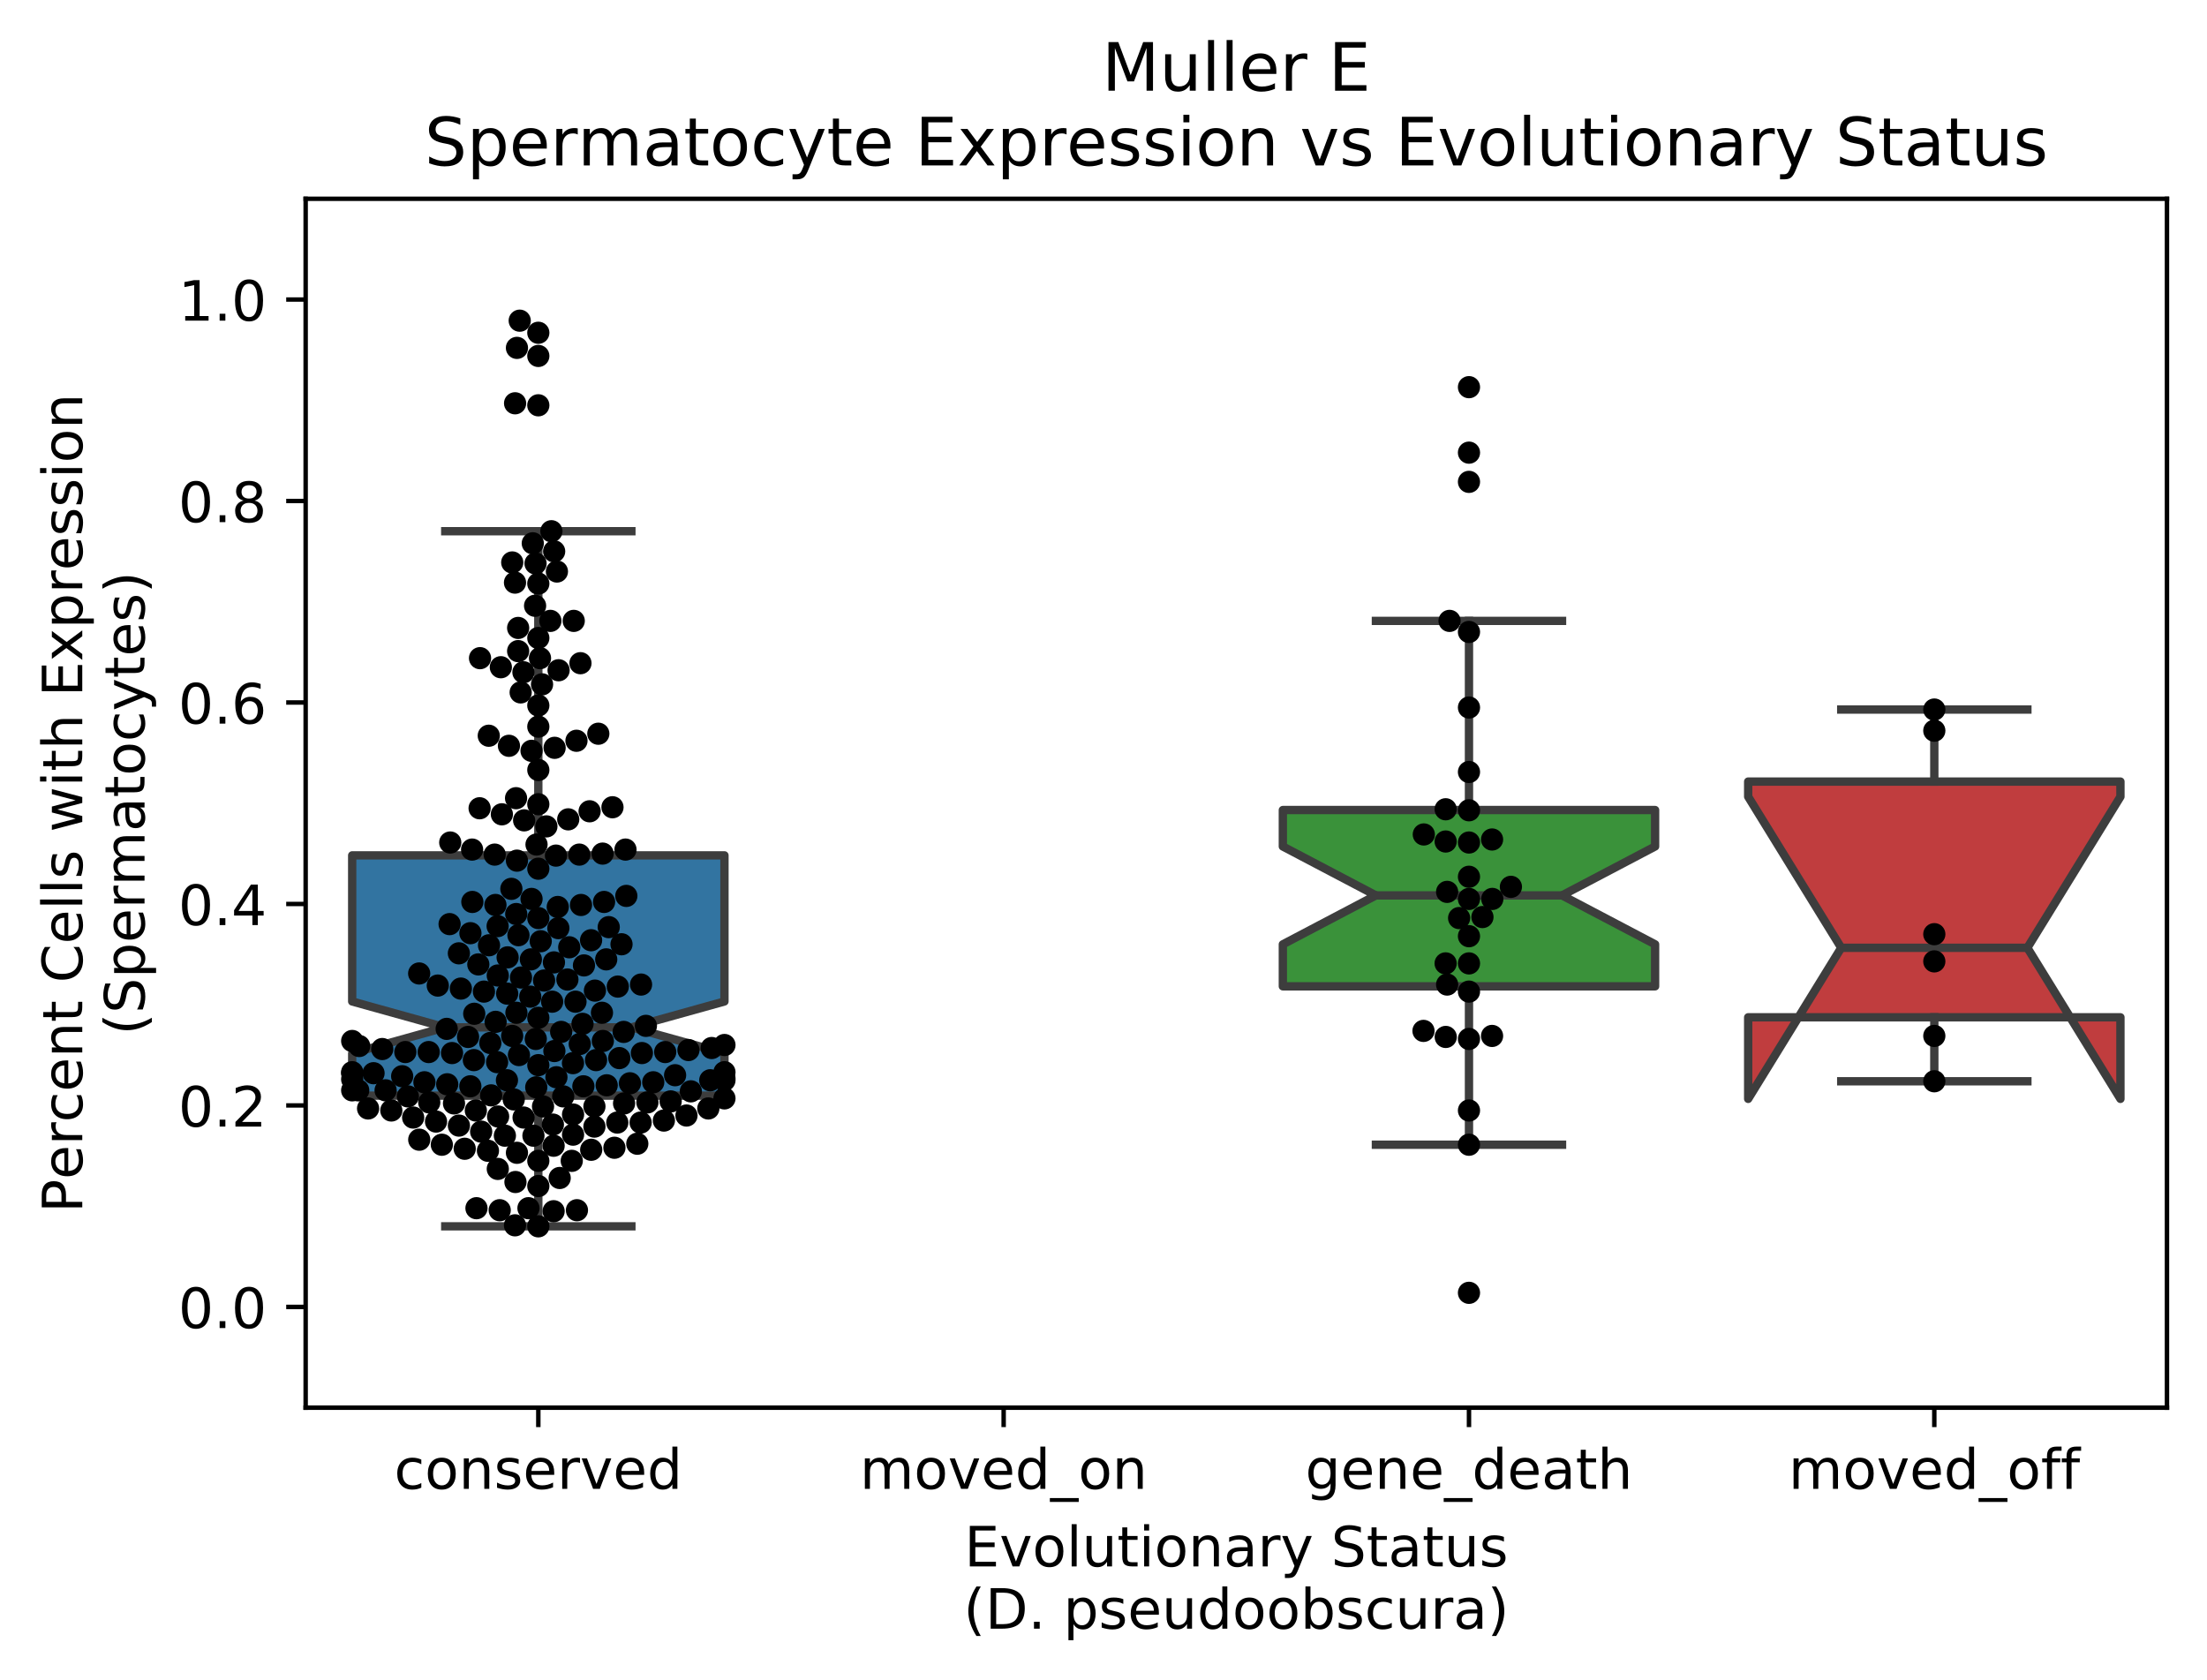 <?xml version="1.0" encoding="utf-8" standalone="no"?>
<!DOCTYPE svg PUBLIC "-//W3C//DTD SVG 1.1//EN"
  "http://www.w3.org/Graphics/SVG/1.1/DTD/svg11.dtd">
<!-- Created with matplotlib (https://matplotlib.org/) -->
<svg height="302.228pt" version="1.1" viewBox="0 0 396.979 302.228" width="396.979pt" xmlns="http://www.w3.org/2000/svg" xmlns:xlink="http://www.w3.org/1999/xlink">
 <defs>
  <style type="text/css">
*{stroke-linecap:butt;stroke-linejoin:round;white-space:pre;}
  </style>
 </defs>
 <g id="figure_1">
  <g id="patch_1">
   <path d="M 0 302.228 
L 396.979 302.228 
L 396.979 0 
L 0 0 
z
" style="fill:#ffffff;"/>
  </g>
  <g id="axes_1">
   <g id="patch_2">
    <path d="M 54.979 253.196 
L 389.779 253.196 
L 389.779 35.755 
L 54.979 35.755 
z
" style="fill:#ffffff;"/>
   </g>
   <g id="patch_3">
    <path clip-path="url(#p3e818c0338)" d="M 63.349 197.069 
L 130.309 197.069 
L 130.309 189.452 
L 113.569 184.792 
L 130.309 180.133 
L 130.309 153.853 
L 63.349 153.853 
L 63.349 180.133 
L 80.089 184.792 
L 63.349 189.452 
L 63.349 197.069 
z
" style="fill:#3274a1;stroke:#3d3d3d;stroke-linejoin:miter;stroke-width:1.5;"/>
   </g>
   <g id="patch_4">
    <path clip-path="url(#p3e818c0338)" d="M 230.749 177.409 
L 297.709 177.409 
L 297.709 169.856 
L 280.969 161.055 
L 297.709 152.255 
L 297.709 145.699 
L 230.749 145.699 
L 230.749 152.255 
L 247.489 161.055 
L 230.749 169.856 
L 230.749 177.409 
z
" style="fill:#3a923a;stroke:#3d3d3d;stroke-linejoin:miter;stroke-width:1.5;"/>
   </g>
   <g id="patch_5">
    <path clip-path="url(#p3e818c0338)" d="M 314.449 182.981 
L 381.409 182.981 
L 381.409 197.654 
L 364.669 170.478 
L 381.409 143.301 
L 381.409 140.58 
L 314.449 140.58 
L 314.449 143.301 
L 331.189 170.478 
L 314.449 197.654 
L 314.449 182.981 
z
" style="fill:#c03d3e;stroke:#3d3d3d;stroke-linejoin:miter;stroke-width:1.5;"/>
   </g>
   <g id="matplotlib.axis_1">
    <g id="xtick_1">
     <g id="line2d_1">
      <defs>
       <path d="M 0 0 
L 0 3.5 
" id="m61c1a4f40d" style="stroke:#000000;stroke-width:0.8;"/>
      </defs>
      <g>
       <use style="stroke:#000000;stroke-width:0.8;" x="96.829" xlink:href="#m61c1a4f40d" y="253.196"/>
      </g>
     </g>
     <g id="text_1">
      <!-- conserved -->
      <defs>
       <path d="M 48.781 52.594 
L 48.781 44.188 
Q 44.969 46.297 41.141 47.344 
Q 37.312 48.391 33.406 48.391 
Q 24.656 48.391 19.812 42.844 
Q 14.984 37.312 14.984 27.297 
Q 14.984 17.281 19.812 11.734 
Q 24.656 6.203 33.406 6.203 
Q 37.312 6.203 41.141 7.25 
Q 44.969 8.297 48.781 10.406 
L 48.781 2.094 
Q 45.016 0.344 40.984 -0.531 
Q 36.969 -1.422 32.422 -1.422 
Q 20.062 -1.422 12.781 6.344 
Q 5.516 14.109 5.516 27.297 
Q 5.516 40.672 12.859 48.328 
Q 20.219 56 33.016 56 
Q 37.156 56 41.109 55.141 
Q 45.062 54.297 48.781 52.594 
z
" id="DejaVuSans-99"/>
       <path d="M 30.609 48.391 
Q 23.391 48.391 19.188 42.75 
Q 14.984 37.109 14.984 27.297 
Q 14.984 17.484 19.156 11.844 
Q 23.344 6.203 30.609 6.203 
Q 37.797 6.203 41.984 11.859 
Q 46.188 17.531 46.188 27.297 
Q 46.188 37.016 41.984 42.703 
Q 37.797 48.391 30.609 48.391 
z
M 30.609 56 
Q 42.328 56 49.016 48.375 
Q 55.719 40.766 55.719 27.297 
Q 55.719 13.875 49.016 6.219 
Q 42.328 -1.422 30.609 -1.422 
Q 18.844 -1.422 12.172 6.219 
Q 5.516 13.875 5.516 27.297 
Q 5.516 40.766 12.172 48.375 
Q 18.844 56 30.609 56 
z
" id="DejaVuSans-111"/>
       <path d="M 54.891 33.016 
L 54.891 0 
L 45.906 0 
L 45.906 32.719 
Q 45.906 40.484 42.875 44.328 
Q 39.844 48.188 33.797 48.188 
Q 26.516 48.188 22.312 43.547 
Q 18.109 38.922 18.109 30.906 
L 18.109 0 
L 9.078 0 
L 9.078 54.688 
L 18.109 54.688 
L 18.109 46.188 
Q 21.344 51.125 25.703 53.562 
Q 30.078 56 35.797 56 
Q 45.219 56 50.047 50.172 
Q 54.891 44.344 54.891 33.016 
z
" id="DejaVuSans-110"/>
       <path d="M 44.281 53.078 
L 44.281 44.578 
Q 40.484 46.531 36.375 47.5 
Q 32.281 48.484 27.875 48.484 
Q 21.188 48.484 17.844 46.438 
Q 14.5 44.391 14.5 40.281 
Q 14.5 37.156 16.891 35.375 
Q 19.281 33.594 26.516 31.984 
L 29.594 31.297 
Q 39.156 29.25 43.188 25.516 
Q 47.219 21.781 47.219 15.094 
Q 47.219 7.469 41.188 3.016 
Q 35.156 -1.422 24.609 -1.422 
Q 20.219 -1.422 15.453 -0.562 
Q 10.688 0.297 5.422 2 
L 5.422 11.281 
Q 10.406 8.688 15.234 7.391 
Q 20.062 6.109 24.812 6.109 
Q 31.156 6.109 34.562 8.281 
Q 37.984 10.453 37.984 14.406 
Q 37.984 18.062 35.516 20.016 
Q 33.062 21.969 24.703 23.781 
L 21.578 24.516 
Q 13.234 26.266 9.516 29.906 
Q 5.812 33.547 5.812 39.891 
Q 5.812 47.609 11.281 51.797 
Q 16.75 56 26.812 56 
Q 31.781 56 36.172 55.266 
Q 40.578 54.547 44.281 53.078 
z
" id="DejaVuSans-115"/>
       <path d="M 56.203 29.594 
L 56.203 25.203 
L 14.891 25.203 
Q 15.484 15.922 20.484 11.062 
Q 25.484 6.203 34.422 6.203 
Q 39.594 6.203 44.453 7.469 
Q 49.312 8.734 54.109 11.281 
L 54.109 2.781 
Q 49.266 0.734 44.188 -0.344 
Q 39.109 -1.422 33.891 -1.422 
Q 20.797 -1.422 13.156 6.188 
Q 5.516 13.812 5.516 26.812 
Q 5.516 40.234 12.766 48.109 
Q 20.016 56 32.328 56 
Q 43.359 56 49.781 48.891 
Q 56.203 41.797 56.203 29.594 
z
M 47.219 32.234 
Q 47.125 39.594 43.094 43.984 
Q 39.062 48.391 32.422 48.391 
Q 24.906 48.391 20.391 44.141 
Q 15.875 39.891 15.188 32.172 
z
" id="DejaVuSans-101"/>
       <path d="M 41.109 46.297 
Q 39.594 47.172 37.812 47.578 
Q 36.031 48 33.891 48 
Q 26.266 48 22.188 43.047 
Q 18.109 38.094 18.109 28.812 
L 18.109 0 
L 9.078 0 
L 9.078 54.688 
L 18.109 54.688 
L 18.109 46.188 
Q 20.953 51.172 25.484 53.578 
Q 30.031 56 36.531 56 
Q 37.453 56 38.578 55.875 
Q 39.703 55.766 41.062 55.516 
z
" id="DejaVuSans-114"/>
       <path d="M 2.984 54.688 
L 12.5 54.688 
L 29.594 8.797 
L 46.688 54.688 
L 56.203 54.688 
L 35.688 0 
L 23.484 0 
z
" id="DejaVuSans-118"/>
       <path d="M 45.406 46.391 
L 45.406 75.984 
L 54.391 75.984 
L 54.391 0 
L 45.406 0 
L 45.406 8.203 
Q 42.578 3.328 38.25 0.953 
Q 33.938 -1.422 27.875 -1.422 
Q 17.969 -1.422 11.734 6.484 
Q 5.516 14.406 5.516 27.297 
Q 5.516 40.188 11.734 48.094 
Q 17.969 56 27.875 56 
Q 33.938 56 38.25 53.625 
Q 42.578 51.266 45.406 46.391 
z
M 14.797 27.297 
Q 14.797 17.391 18.875 11.75 
Q 22.953 6.109 30.078 6.109 
Q 37.203 6.109 41.297 11.75 
Q 45.406 17.391 45.406 27.297 
Q 45.406 37.203 41.297 42.844 
Q 37.203 48.484 30.078 48.484 
Q 22.953 48.484 18.875 42.844 
Q 14.797 37.203 14.797 27.297 
z
" id="DejaVuSans-100"/>
      </defs>
      <g transform="translate(70.905 267.794)scale(0.1 -0.1)">
       <use xlink:href="#DejaVuSans-99"/>
       <use x="54.98" xlink:href="#DejaVuSans-111"/>
       <use x="116.162" xlink:href="#DejaVuSans-110"/>
       <use x="179.541" xlink:href="#DejaVuSans-115"/>
       <use x="231.641" xlink:href="#DejaVuSans-101"/>
       <use x="293.164" xlink:href="#DejaVuSans-114"/>
       <use x="334.277" xlink:href="#DejaVuSans-118"/>
       <use x="393.457" xlink:href="#DejaVuSans-101"/>
       <use x="454.98" xlink:href="#DejaVuSans-100"/>
      </g>
     </g>
    </g>
    <g id="xtick_2">
     <g id="line2d_2">
      <g>
       <use style="stroke:#000000;stroke-width:0.8;" x="180.529" xlink:href="#m61c1a4f40d" y="253.196"/>
      </g>
     </g>
     <g id="text_2">
      <!-- moved_on -->
      <defs>
       <path d="M 52 44.188 
Q 55.375 50.25 60.062 53.125 
Q 64.75 56 71.094 56 
Q 79.641 56 84.281 50.016 
Q 88.922 44.047 88.922 33.016 
L 88.922 0 
L 79.891 0 
L 79.891 32.719 
Q 79.891 40.578 77.094 44.375 
Q 74.312 48.188 68.609 48.188 
Q 61.625 48.188 57.562 43.547 
Q 53.516 38.922 53.516 30.906 
L 53.516 0 
L 44.484 0 
L 44.484 32.719 
Q 44.484 40.625 41.703 44.406 
Q 38.922 48.188 33.109 48.188 
Q 26.219 48.188 22.156 43.531 
Q 18.109 38.875 18.109 30.906 
L 18.109 0 
L 9.078 0 
L 9.078 54.688 
L 18.109 54.688 
L 18.109 46.188 
Q 21.188 51.219 25.484 53.609 
Q 29.781 56 35.688 56 
Q 41.656 56 45.828 52.969 
Q 50 49.953 52 44.188 
z
" id="DejaVuSans-109"/>
       <path d="M 50.984 -16.609 
L 50.984 -23.578 
L -0.984 -23.578 
L -0.984 -16.609 
z
" id="DejaVuSans-95"/>
      </defs>
      <g transform="translate(154.661 267.794)scale(0.1 -0.1)">
       <use xlink:href="#DejaVuSans-109"/>
       <use x="97.412" xlink:href="#DejaVuSans-111"/>
       <use x="158.594" xlink:href="#DejaVuSans-118"/>
       <use x="217.773" xlink:href="#DejaVuSans-101"/>
       <use x="279.297" xlink:href="#DejaVuSans-100"/>
       <use x="342.773" xlink:href="#DejaVuSans-95"/>
       <use x="392.773" xlink:href="#DejaVuSans-111"/>
       <use x="453.955" xlink:href="#DejaVuSans-110"/>
      </g>
     </g>
    </g>
    <g id="xtick_3">
     <g id="line2d_3">
      <g>
       <use style="stroke:#000000;stroke-width:0.8;" x="264.229" xlink:href="#m61c1a4f40d" y="253.196"/>
      </g>
     </g>
     <g id="text_3">
      <!-- gene_death -->
      <defs>
       <path d="M 45.406 27.984 
Q 45.406 37.75 41.375 43.109 
Q 37.359 48.484 30.078 48.484 
Q 22.859 48.484 18.828 43.109 
Q 14.797 37.75 14.797 27.984 
Q 14.797 18.266 18.828 12.891 
Q 22.859 7.516 30.078 7.516 
Q 37.359 7.516 41.375 12.891 
Q 45.406 18.266 45.406 27.984 
z
M 54.391 6.781 
Q 54.391 -7.172 48.188 -13.984 
Q 42 -20.797 29.203 -20.797 
Q 24.469 -20.797 20.266 -20.094 
Q 16.062 -19.391 12.109 -17.922 
L 12.109 -9.188 
Q 16.062 -11.328 19.922 -12.344 
Q 23.781 -13.375 27.781 -13.375 
Q 36.625 -13.375 41.016 -8.766 
Q 45.406 -4.156 45.406 5.172 
L 45.406 9.625 
Q 42.625 4.781 38.281 2.391 
Q 33.938 0 27.875 0 
Q 17.828 0 11.672 7.656 
Q 5.516 15.328 5.516 27.984 
Q 5.516 40.672 11.672 48.328 
Q 17.828 56 27.875 56 
Q 33.938 56 38.281 53.609 
Q 42.625 51.219 45.406 46.391 
L 45.406 54.688 
L 54.391 54.688 
z
" id="DejaVuSans-103"/>
       <path d="M 34.281 27.484 
Q 23.391 27.484 19.188 25 
Q 14.984 22.516 14.984 16.5 
Q 14.984 11.719 18.141 8.906 
Q 21.297 6.109 26.703 6.109 
Q 34.188 6.109 38.703 11.406 
Q 43.219 16.703 43.219 25.484 
L 43.219 27.484 
z
M 52.203 31.203 
L 52.203 0 
L 43.219 0 
L 43.219 8.297 
Q 40.141 3.328 35.547 0.953 
Q 30.953 -1.422 24.312 -1.422 
Q 15.922 -1.422 10.953 3.297 
Q 6 8.016 6 15.922 
Q 6 25.141 12.172 29.828 
Q 18.359 34.516 30.609 34.516 
L 43.219 34.516 
L 43.219 35.406 
Q 43.219 41.609 39.141 45 
Q 35.062 48.391 27.688 48.391 
Q 23 48.391 18.547 47.266 
Q 14.109 46.141 10.016 43.891 
L 10.016 52.203 
Q 14.938 54.109 19.578 55.047 
Q 24.219 56 28.609 56 
Q 40.484 56 46.344 49.844 
Q 52.203 43.703 52.203 31.203 
z
" id="DejaVuSans-97"/>
       <path d="M 18.312 70.219 
L 18.312 54.688 
L 36.812 54.688 
L 36.812 47.703 
L 18.312 47.703 
L 18.312 18.016 
Q 18.312 11.328 20.141 9.422 
Q 21.969 7.516 27.594 7.516 
L 36.812 7.516 
L 36.812 0 
L 27.594 0 
Q 17.188 0 13.234 3.875 
Q 9.281 7.766 9.281 18.016 
L 9.281 47.703 
L 2.688 47.703 
L 2.688 54.688 
L 9.281 54.688 
L 9.281 70.219 
z
" id="DejaVuSans-116"/>
       <path d="M 54.891 33.016 
L 54.891 0 
L 45.906 0 
L 45.906 32.719 
Q 45.906 40.484 42.875 44.328 
Q 39.844 48.188 33.797 48.188 
Q 26.516 48.188 22.312 43.547 
Q 18.109 38.922 18.109 30.906 
L 18.109 0 
L 9.078 0 
L 9.078 75.984 
L 18.109 75.984 
L 18.109 46.188 
Q 21.344 51.125 25.703 53.562 
Q 30.078 56 35.797 56 
Q 45.219 56 50.047 50.172 
Q 54.891 44.344 54.891 33.016 
z
" id="DejaVuSans-104"/>
      </defs>
      <g transform="translate(234.789 267.794)scale(0.1 -0.1)">
       <use xlink:href="#DejaVuSans-103"/>
       <use x="63.477" xlink:href="#DejaVuSans-101"/>
       <use x="125" xlink:href="#DejaVuSans-110"/>
       <use x="188.379" xlink:href="#DejaVuSans-101"/>
       <use x="249.902" xlink:href="#DejaVuSans-95"/>
       <use x="299.902" xlink:href="#DejaVuSans-100"/>
       <use x="363.379" xlink:href="#DejaVuSans-101"/>
       <use x="424.902" xlink:href="#DejaVuSans-97"/>
       <use x="486.182" xlink:href="#DejaVuSans-116"/>
       <use x="525.391" xlink:href="#DejaVuSans-104"/>
      </g>
     </g>
    </g>
    <g id="xtick_4">
     <g id="line2d_4">
      <g>
       <use style="stroke:#000000;stroke-width:0.8;" x="347.929" xlink:href="#m61c1a4f40d" y="253.196"/>
      </g>
     </g>
     <g id="text_4">
      <!-- moved_off -->
      <defs>
       <path d="M 37.109 75.984 
L 37.109 68.5 
L 28.516 68.5 
Q 23.688 68.5 21.797 66.547 
Q 19.922 64.594 19.922 59.516 
L 19.922 54.688 
L 34.719 54.688 
L 34.719 47.703 
L 19.922 47.703 
L 19.922 0 
L 10.891 0 
L 10.891 47.703 
L 2.297 47.703 
L 2.297 54.688 
L 10.891 54.688 
L 10.891 58.5 
Q 10.891 67.625 15.141 71.797 
Q 19.391 75.984 28.609 75.984 
z
" id="DejaVuSans-102"/>
      </defs>
      <g transform="translate(321.71 267.794)scale(0.1 -0.1)">
       <use xlink:href="#DejaVuSans-109"/>
       <use x="97.412" xlink:href="#DejaVuSans-111"/>
       <use x="158.594" xlink:href="#DejaVuSans-118"/>
       <use x="217.773" xlink:href="#DejaVuSans-101"/>
       <use x="279.297" xlink:href="#DejaVuSans-100"/>
       <use x="342.773" xlink:href="#DejaVuSans-95"/>
       <use x="392.773" xlink:href="#DejaVuSans-111"/>
       <use x="453.955" xlink:href="#DejaVuSans-102"/>
       <use x="489.16" xlink:href="#DejaVuSans-102"/>
      </g>
     </g>
    </g>
    <g id="text_5">
     <!-- Evolutionary Status -->
     <defs>
      <path d="M 9.812 72.906 
L 55.906 72.906 
L 55.906 64.594 
L 19.672 64.594 
L 19.672 43.016 
L 54.391 43.016 
L 54.391 34.719 
L 19.672 34.719 
L 19.672 8.297 
L 56.781 8.297 
L 56.781 0 
L 9.812 0 
z
" id="DejaVuSans-69"/>
      <path d="M 9.422 75.984 
L 18.406 75.984 
L 18.406 0 
L 9.422 0 
z
" id="DejaVuSans-108"/>
      <path d="M 8.5 21.578 
L 8.5 54.688 
L 17.484 54.688 
L 17.484 21.922 
Q 17.484 14.156 20.5 10.266 
Q 23.531 6.391 29.594 6.391 
Q 36.859 6.391 41.078 11.031 
Q 45.312 15.672 45.312 23.688 
L 45.312 54.688 
L 54.297 54.688 
L 54.297 0 
L 45.312 0 
L 45.312 8.406 
Q 42.047 3.422 37.719 1 
Q 33.406 -1.422 27.688 -1.422 
Q 18.266 -1.422 13.375 4.438 
Q 8.5 10.297 8.5 21.578 
z
M 31.109 56 
z
" id="DejaVuSans-117"/>
      <path d="M 9.422 54.688 
L 18.406 54.688 
L 18.406 0 
L 9.422 0 
z
M 9.422 75.984 
L 18.406 75.984 
L 18.406 64.594 
L 9.422 64.594 
z
" id="DejaVuSans-105"/>
      <path d="M 32.172 -5.078 
Q 28.375 -14.844 24.75 -17.812 
Q 21.141 -20.797 15.094 -20.797 
L 7.906 -20.797 
L 7.906 -13.281 
L 13.188 -13.281 
Q 16.891 -13.281 18.938 -11.516 
Q 21 -9.766 23.484 -3.219 
L 25.094 0.875 
L 2.984 54.688 
L 12.5 54.688 
L 29.594 11.922 
L 46.688 54.688 
L 56.203 54.688 
z
" id="DejaVuSans-121"/>
      <path id="DejaVuSans-32"/>
      <path d="M 53.516 70.516 
L 53.516 60.891 
Q 47.906 63.578 42.922 64.891 
Q 37.938 66.219 33.297 66.219 
Q 25.25 66.219 20.875 63.094 
Q 16.5 59.969 16.5 54.203 
Q 16.5 49.359 19.406 46.891 
Q 22.312 44.438 30.422 42.922 
L 36.375 41.703 
Q 47.406 39.594 52.656 34.297 
Q 57.906 29 57.906 20.125 
Q 57.906 9.516 50.797 4.047 
Q 43.703 -1.422 29.984 -1.422 
Q 24.812 -1.422 18.969 -0.25 
Q 13.141 0.922 6.891 3.219 
L 6.891 13.375 
Q 12.891 10.016 18.656 8.297 
Q 24.422 6.594 29.984 6.594 
Q 38.422 6.594 43.016 9.906 
Q 47.609 13.234 47.609 19.391 
Q 47.609 24.75 44.312 27.781 
Q 41.016 30.812 33.5 32.328 
L 27.484 33.5 
Q 16.453 35.688 11.516 40.375 
Q 6.594 45.062 6.594 53.422 
Q 6.594 63.094 13.406 68.656 
Q 20.219 74.219 32.172 74.219 
Q 37.312 74.219 42.625 73.281 
Q 47.953 72.359 53.516 70.516 
z
" id="DejaVuSans-83"/>
     </defs>
     <g transform="translate(173.466 281.75)scale(0.1 -0.1)">
      <use xlink:href="#DejaVuSans-69"/>
      <use x="63.184" xlink:href="#DejaVuSans-118"/>
      <use x="122.363" xlink:href="#DejaVuSans-111"/>
      <use x="183.545" xlink:href="#DejaVuSans-108"/>
      <use x="211.328" xlink:href="#DejaVuSans-117"/>
      <use x="274.707" xlink:href="#DejaVuSans-116"/>
      <use x="313.916" xlink:href="#DejaVuSans-105"/>
      <use x="341.699" xlink:href="#DejaVuSans-111"/>
      <use x="402.881" xlink:href="#DejaVuSans-110"/>
      <use x="466.26" xlink:href="#DejaVuSans-97"/>
      <use x="527.539" xlink:href="#DejaVuSans-114"/>
      <use x="568.652" xlink:href="#DejaVuSans-121"/>
      <use x="627.832" xlink:href="#DejaVuSans-32"/>
      <use x="659.619" xlink:href="#DejaVuSans-83"/>
      <use x="723.096" xlink:href="#DejaVuSans-116"/>
      <use x="762.305" xlink:href="#DejaVuSans-97"/>
      <use x="823.584" xlink:href="#DejaVuSans-116"/>
      <use x="862.793" xlink:href="#DejaVuSans-117"/>
      <use x="926.172" xlink:href="#DejaVuSans-115"/>
     </g>
     <!-- (D. pseudoobscura) -->
     <defs>
      <path d="M 31 75.875 
Q 24.469 64.656 21.281 53.656 
Q 18.109 42.672 18.109 31.391 
Q 18.109 20.125 21.312 9.062 
Q 24.516 -2 31 -13.188 
L 23.188 -13.188 
Q 15.875 -1.703 12.234 9.375 
Q 8.594 20.453 8.594 31.391 
Q 8.594 42.281 12.203 53.312 
Q 15.828 64.359 23.188 75.875 
z
" id="DejaVuSans-40"/>
      <path d="M 19.672 64.797 
L 19.672 8.109 
L 31.594 8.109 
Q 46.688 8.109 53.688 14.938 
Q 60.688 21.781 60.688 36.531 
Q 60.688 51.172 53.688 57.984 
Q 46.688 64.797 31.594 64.797 
z
M 9.812 72.906 
L 30.078 72.906 
Q 51.266 72.906 61.172 64.094 
Q 71.094 55.281 71.094 36.531 
Q 71.094 17.672 61.125 8.828 
Q 51.172 0 30.078 0 
L 9.812 0 
z
" id="DejaVuSans-68"/>
      <path d="M 10.688 12.406 
L 21 12.406 
L 21 0 
L 10.688 0 
z
" id="DejaVuSans-46"/>
      <path d="M 18.109 8.203 
L 18.109 -20.797 
L 9.078 -20.797 
L 9.078 54.688 
L 18.109 54.688 
L 18.109 46.391 
Q 20.953 51.266 25.266 53.625 
Q 29.594 56 35.594 56 
Q 45.562 56 51.781 48.094 
Q 58.016 40.188 58.016 27.297 
Q 58.016 14.406 51.781 6.484 
Q 45.562 -1.422 35.594 -1.422 
Q 29.594 -1.422 25.266 0.953 
Q 20.953 3.328 18.109 8.203 
z
M 48.688 27.297 
Q 48.688 37.203 44.609 42.844 
Q 40.531 48.484 33.406 48.484 
Q 26.266 48.484 22.188 42.844 
Q 18.109 37.203 18.109 27.297 
Q 18.109 17.391 22.188 11.75 
Q 26.266 6.109 33.406 6.109 
Q 40.531 6.109 44.609 11.75 
Q 48.688 17.391 48.688 27.297 
z
" id="DejaVuSans-112"/>
      <path d="M 48.688 27.297 
Q 48.688 37.203 44.609 42.844 
Q 40.531 48.484 33.406 48.484 
Q 26.266 48.484 22.188 42.844 
Q 18.109 37.203 18.109 27.297 
Q 18.109 17.391 22.188 11.75 
Q 26.266 6.109 33.406 6.109 
Q 40.531 6.109 44.609 11.75 
Q 48.688 17.391 48.688 27.297 
z
M 18.109 46.391 
Q 20.953 51.266 25.266 53.625 
Q 29.594 56 35.594 56 
Q 45.562 56 51.781 48.094 
Q 58.016 40.188 58.016 27.297 
Q 58.016 14.406 51.781 6.484 
Q 45.562 -1.422 35.594 -1.422 
Q 29.594 -1.422 25.266 0.953 
Q 20.953 3.328 18.109 8.203 
L 18.109 0 
L 9.078 0 
L 9.078 75.984 
L 18.109 75.984 
z
" id="DejaVuSans-98"/>
      <path d="M 8.016 75.875 
L 15.828 75.875 
Q 23.141 64.359 26.781 53.312 
Q 30.422 42.281 30.422 31.391 
Q 30.422 20.453 26.781 9.375 
Q 23.141 -1.703 15.828 -13.188 
L 8.016 -13.188 
Q 14.5 -2 17.703 9.062 
Q 20.906 20.125 20.906 31.391 
Q 20.906 42.672 17.703 53.656 
Q 14.5 64.656 8.016 75.875 
z
" id="DejaVuSans-41"/>
     </defs>
     <g transform="translate(173.316 292.948)scale(0.1 -0.1)">
      <use xlink:href="#DejaVuSans-40"/>
      <use x="39.014" xlink:href="#DejaVuSans-68"/>
      <use x="116.016" xlink:href="#DejaVuSans-46"/>
      <use x="147.803" xlink:href="#DejaVuSans-32"/>
      <use x="179.59" xlink:href="#DejaVuSans-112"/>
      <use x="243.066" xlink:href="#DejaVuSans-115"/>
      <use x="295.166" xlink:href="#DejaVuSans-101"/>
      <use x="356.689" xlink:href="#DejaVuSans-117"/>
      <use x="420.068" xlink:href="#DejaVuSans-100"/>
      <use x="483.545" xlink:href="#DejaVuSans-111"/>
      <use x="544.727" xlink:href="#DejaVuSans-111"/>
      <use x="605.908" xlink:href="#DejaVuSans-98"/>
      <use x="669.385" xlink:href="#DejaVuSans-115"/>
      <use x="721.484" xlink:href="#DejaVuSans-99"/>
      <use x="776.465" xlink:href="#DejaVuSans-117"/>
      <use x="839.844" xlink:href="#DejaVuSans-114"/>
      <use x="880.957" xlink:href="#DejaVuSans-97"/>
      <use x="942.236" xlink:href="#DejaVuSans-41"/>
     </g>
    </g>
   </g>
   <g id="matplotlib.axis_2">
    <g id="ytick_1">
     <g id="line2d_5">
      <defs>
       <path d="M 0 0 
L -3.5 0 
" id="mf1183ef127" style="stroke:#000000;stroke-width:0.8;"/>
      </defs>
      <g>
       <use style="stroke:#000000;stroke-width:0.8;" x="54.979" xlink:href="#mf1183ef127" y="235.076"/>
      </g>
     </g>
     <g id="text_6">
      <!-- 0.0 -->
      <defs>
       <path d="M 31.781 66.406 
Q 24.172 66.406 20.328 58.906 
Q 16.5 51.422 16.5 36.375 
Q 16.5 21.391 20.328 13.891 
Q 24.172 6.391 31.781 6.391 
Q 39.453 6.391 43.281 13.891 
Q 47.125 21.391 47.125 36.375 
Q 47.125 51.422 43.281 58.906 
Q 39.453 66.406 31.781 66.406 
z
M 31.781 74.219 
Q 44.047 74.219 50.516 64.516 
Q 56.984 54.828 56.984 36.375 
Q 56.984 17.969 50.516 8.266 
Q 44.047 -1.422 31.781 -1.422 
Q 19.531 -1.422 13.062 8.266 
Q 6.594 17.969 6.594 36.375 
Q 6.594 54.828 13.062 64.516 
Q 19.531 74.219 31.781 74.219 
z
" id="DejaVuSans-48"/>
      </defs>
      <g transform="translate(32.076 238.875)scale(0.1 -0.1)">
       <use xlink:href="#DejaVuSans-48"/>
       <use x="63.623" xlink:href="#DejaVuSans-46"/>
       <use x="95.41" xlink:href="#DejaVuSans-48"/>
      </g>
     </g>
    </g>
    <g id="ytick_2">
     <g id="line2d_6">
      <g>
       <use style="stroke:#000000;stroke-width:0.8;" x="54.979" xlink:href="#mf1183ef127" y="198.835"/>
      </g>
     </g>
     <g id="text_7">
      <!-- 0.2 -->
      <defs>
       <path d="M 19.188 8.297 
L 53.609 8.297 
L 53.609 0 
L 7.328 0 
L 7.328 8.297 
Q 12.938 14.109 22.625 23.891 
Q 32.328 33.688 34.812 36.531 
Q 39.547 41.844 41.422 45.531 
Q 43.312 49.219 43.312 52.781 
Q 43.312 58.594 39.234 62.25 
Q 35.156 65.922 28.609 65.922 
Q 23.969 65.922 18.812 64.312 
Q 13.672 62.703 7.812 59.422 
L 7.812 69.391 
Q 13.766 71.781 18.938 73 
Q 24.125 74.219 28.422 74.219 
Q 39.75 74.219 46.484 68.547 
Q 53.219 62.891 53.219 53.422 
Q 53.219 48.922 51.531 44.891 
Q 49.859 40.875 45.406 35.406 
Q 44.188 33.984 37.641 27.219 
Q 31.109 20.453 19.188 8.297 
z
" id="DejaVuSans-50"/>
      </defs>
      <g transform="translate(32.076 202.635)scale(0.1 -0.1)">
       <use xlink:href="#DejaVuSans-48"/>
       <use x="63.623" xlink:href="#DejaVuSans-46"/>
       <use x="95.41" xlink:href="#DejaVuSans-50"/>
      </g>
     </g>
    </g>
    <g id="ytick_3">
     <g id="line2d_7">
      <g>
       <use style="stroke:#000000;stroke-width:0.8;" x="54.979" xlink:href="#mf1183ef127" y="162.595"/>
      </g>
     </g>
     <g id="text_8">
      <!-- 0.4 -->
      <defs>
       <path d="M 37.797 64.312 
L 12.891 25.391 
L 37.797 25.391 
z
M 35.203 72.906 
L 47.609 72.906 
L 47.609 25.391 
L 58.016 25.391 
L 58.016 17.188 
L 47.609 17.188 
L 47.609 0 
L 37.797 0 
L 37.797 17.188 
L 4.891 17.188 
L 4.891 26.703 
z
" id="DejaVuSans-52"/>
      </defs>
      <g transform="translate(32.076 166.395)scale(0.1 -0.1)">
       <use xlink:href="#DejaVuSans-48"/>
       <use x="63.623" xlink:href="#DejaVuSans-46"/>
       <use x="95.41" xlink:href="#DejaVuSans-52"/>
      </g>
     </g>
    </g>
    <g id="ytick_4">
     <g id="line2d_8">
      <g>
       <use style="stroke:#000000;stroke-width:0.8;" x="54.979" xlink:href="#mf1183ef127" y="126.356"/>
      </g>
     </g>
     <g id="text_9">
      <!-- 0.6 -->
      <defs>
       <path d="M 33.016 40.375 
Q 26.375 40.375 22.484 35.828 
Q 18.609 31.297 18.609 23.391 
Q 18.609 15.531 22.484 10.953 
Q 26.375 6.391 33.016 6.391 
Q 39.656 6.391 43.531 10.953 
Q 47.406 15.531 47.406 23.391 
Q 47.406 31.297 43.531 35.828 
Q 39.656 40.375 33.016 40.375 
z
M 52.594 71.297 
L 52.594 62.312 
Q 48.875 64.062 45.094 64.984 
Q 41.312 65.922 37.594 65.922 
Q 27.828 65.922 22.672 59.328 
Q 17.531 52.734 16.797 39.406 
Q 19.672 43.656 24.016 45.922 
Q 28.375 48.188 33.594 48.188 
Q 44.578 48.188 50.953 41.516 
Q 57.328 34.859 57.328 23.391 
Q 57.328 12.156 50.688 5.359 
Q 44.047 -1.422 33.016 -1.422 
Q 20.359 -1.422 13.672 8.266 
Q 6.984 17.969 6.984 36.375 
Q 6.984 53.656 15.188 63.938 
Q 23.391 74.219 37.203 74.219 
Q 40.922 74.219 44.703 73.484 
Q 48.484 72.75 52.594 71.297 
z
" id="DejaVuSans-54"/>
      </defs>
      <g transform="translate(32.076 130.155)scale(0.1 -0.1)">
       <use xlink:href="#DejaVuSans-48"/>
       <use x="63.623" xlink:href="#DejaVuSans-46"/>
       <use x="95.41" xlink:href="#DejaVuSans-54"/>
      </g>
     </g>
    </g>
    <g id="ytick_5">
     <g id="line2d_9">
      <g>
       <use style="stroke:#000000;stroke-width:0.8;" x="54.979" xlink:href="#mf1183ef127" y="90.115"/>
      </g>
     </g>
     <g id="text_10">
      <!-- 0.8 -->
      <defs>
       <path d="M 31.781 34.625 
Q 24.75 34.625 20.719 30.859 
Q 16.703 27.094 16.703 20.516 
Q 16.703 13.922 20.719 10.156 
Q 24.75 6.391 31.781 6.391 
Q 38.812 6.391 42.859 10.172 
Q 46.922 13.969 46.922 20.516 
Q 46.922 27.094 42.891 30.859 
Q 38.875 34.625 31.781 34.625 
z
M 21.922 38.812 
Q 15.578 40.375 12.031 44.719 
Q 8.5 49.078 8.5 55.328 
Q 8.5 64.062 14.719 69.141 
Q 20.953 74.219 31.781 74.219 
Q 42.672 74.219 48.875 69.141 
Q 55.078 64.062 55.078 55.328 
Q 55.078 49.078 51.531 44.719 
Q 48 40.375 41.703 38.812 
Q 48.828 37.156 52.797 32.312 
Q 56.781 27.484 56.781 20.516 
Q 56.781 9.906 50.312 4.234 
Q 43.844 -1.422 31.781 -1.422 
Q 19.734 -1.422 13.25 4.234 
Q 6.781 9.906 6.781 20.516 
Q 6.781 27.484 10.781 32.312 
Q 14.797 37.156 21.922 38.812 
z
M 18.312 54.391 
Q 18.312 48.734 21.844 45.562 
Q 25.391 42.391 31.781 42.391 
Q 38.141 42.391 41.719 45.562 
Q 45.312 48.734 45.312 54.391 
Q 45.312 60.062 41.719 63.234 
Q 38.141 66.406 31.781 66.406 
Q 25.391 66.406 21.844 63.234 
Q 18.312 60.062 18.312 54.391 
z
" id="DejaVuSans-56"/>
      </defs>
      <g transform="translate(32.076 93.915)scale(0.1 -0.1)">
       <use xlink:href="#DejaVuSans-48"/>
       <use x="63.623" xlink:href="#DejaVuSans-46"/>
       <use x="95.41" xlink:href="#DejaVuSans-56"/>
      </g>
     </g>
    </g>
    <g id="ytick_6">
     <g id="line2d_10">
      <g>
       <use style="stroke:#000000;stroke-width:0.8;" x="54.979" xlink:href="#mf1183ef127" y="53.876"/>
      </g>
     </g>
     <g id="text_11">
      <!-- 1.0 -->
      <defs>
       <path d="M 12.406 8.297 
L 28.516 8.297 
L 28.516 63.922 
L 10.984 60.406 
L 10.984 69.391 
L 28.422 72.906 
L 38.281 72.906 
L 38.281 8.297 
L 54.391 8.297 
L 54.391 0 
L 12.406 0 
z
" id="DejaVuSans-49"/>
      </defs>
      <g transform="translate(32.076 57.675)scale(0.1 -0.1)">
       <use xlink:href="#DejaVuSans-49"/>
       <use x="63.623" xlink:href="#DejaVuSans-46"/>
       <use x="95.41" xlink:href="#DejaVuSans-48"/>
      </g>
     </g>
    </g>
    <g id="text_12">
     <!-- Percent Cells with Expression -->
     <defs>
      <path d="M 19.672 64.797 
L 19.672 37.406 
L 32.078 37.406 
Q 38.969 37.406 42.719 40.969 
Q 46.484 44.531 46.484 51.125 
Q 46.484 57.672 42.719 61.234 
Q 38.969 64.797 32.078 64.797 
z
M 9.812 72.906 
L 32.078 72.906 
Q 44.344 72.906 50.609 67.359 
Q 56.891 61.812 56.891 51.125 
Q 56.891 40.328 50.609 34.812 
Q 44.344 29.297 32.078 29.297 
L 19.672 29.297 
L 19.672 0 
L 9.812 0 
z
" id="DejaVuSans-80"/>
      <path d="M 64.406 67.281 
L 64.406 56.891 
Q 59.422 61.531 53.781 63.812 
Q 48.141 66.109 41.797 66.109 
Q 29.297 66.109 22.656 58.469 
Q 16.016 50.828 16.016 36.375 
Q 16.016 21.969 22.656 14.328 
Q 29.297 6.688 41.797 6.688 
Q 48.141 6.688 53.781 8.984 
Q 59.422 11.281 64.406 15.922 
L 64.406 5.609 
Q 59.234 2.094 53.438 0.328 
Q 47.656 -1.422 41.219 -1.422 
Q 24.656 -1.422 15.125 8.703 
Q 5.609 18.844 5.609 36.375 
Q 5.609 53.953 15.125 64.078 
Q 24.656 74.219 41.219 74.219 
Q 47.75 74.219 53.531 72.484 
Q 59.328 70.75 64.406 67.281 
z
" id="DejaVuSans-67"/>
      <path d="M 4.203 54.688 
L 13.188 54.688 
L 24.422 12.016 
L 35.594 54.688 
L 46.188 54.688 
L 57.422 12.016 
L 68.609 54.688 
L 77.594 54.688 
L 63.281 0 
L 52.688 0 
L 40.922 44.828 
L 29.109 0 
L 18.5 0 
z
" id="DejaVuSans-119"/>
      <path d="M 54.891 54.688 
L 35.109 28.078 
L 55.906 0 
L 45.312 0 
L 29.391 21.484 
L 13.484 0 
L 2.875 0 
L 24.125 28.609 
L 4.688 54.688 
L 15.281 54.688 
L 29.781 35.203 
L 44.281 54.688 
z
" id="DejaVuSans-120"/>
     </defs>
     <g transform="translate(14.798 218.148)rotate(-90)scale(0.1 -0.1)">
      <use xlink:href="#DejaVuSans-80"/>
      <use x="60.256" xlink:href="#DejaVuSans-101"/>
      <use x="121.779" xlink:href="#DejaVuSans-114"/>
      <use x="162.861" xlink:href="#DejaVuSans-99"/>
      <use x="217.842" xlink:href="#DejaVuSans-101"/>
      <use x="279.365" xlink:href="#DejaVuSans-110"/>
      <use x="342.744" xlink:href="#DejaVuSans-116"/>
      <use x="381.953" xlink:href="#DejaVuSans-32"/>
      <use x="413.74" xlink:href="#DejaVuSans-67"/>
      <use x="483.564" xlink:href="#DejaVuSans-101"/>
      <use x="545.088" xlink:href="#DejaVuSans-108"/>
      <use x="572.871" xlink:href="#DejaVuSans-108"/>
      <use x="600.654" xlink:href="#DejaVuSans-115"/>
      <use x="652.754" xlink:href="#DejaVuSans-32"/>
      <use x="684.541" xlink:href="#DejaVuSans-119"/>
      <use x="766.328" xlink:href="#DejaVuSans-105"/>
      <use x="794.111" xlink:href="#DejaVuSans-116"/>
      <use x="833.32" xlink:href="#DejaVuSans-104"/>
      <use x="896.699" xlink:href="#DejaVuSans-32"/>
      <use x="928.486" xlink:href="#DejaVuSans-69"/>
      <use x="991.67" xlink:href="#DejaVuSans-120"/>
      <use x="1050.85" xlink:href="#DejaVuSans-112"/>
      <use x="1114.326" xlink:href="#DejaVuSans-114"/>
      <use x="1155.408" xlink:href="#DejaVuSans-101"/>
      <use x="1216.932" xlink:href="#DejaVuSans-115"/>
      <use x="1269.031" xlink:href="#DejaVuSans-115"/>
      <use x="1321.131" xlink:href="#DejaVuSans-105"/>
      <use x="1348.914" xlink:href="#DejaVuSans-111"/>
      <use x="1410.096" xlink:href="#DejaVuSans-110"/>
     </g>
     <!-- (Spermatocytes) -->
     <g transform="translate(25.996 186.161)rotate(-90)scale(0.1 -0.1)">
      <use xlink:href="#DejaVuSans-40"/>
      <use x="39.014" xlink:href="#DejaVuSans-83"/>
      <use x="102.49" xlink:href="#DejaVuSans-112"/>
      <use x="165.967" xlink:href="#DejaVuSans-101"/>
      <use x="227.49" xlink:href="#DejaVuSans-114"/>
      <use x="268.588" xlink:href="#DejaVuSans-109"/>
      <use x="366" xlink:href="#DejaVuSans-97"/>
      <use x="427.279" xlink:href="#DejaVuSans-116"/>
      <use x="466.488" xlink:href="#DejaVuSans-111"/>
      <use x="527.67" xlink:href="#DejaVuSans-99"/>
      <use x="582.65" xlink:href="#DejaVuSans-121"/>
      <use x="641.83" xlink:href="#DejaVuSans-116"/>
      <use x="681.039" xlink:href="#DejaVuSans-101"/>
      <use x="742.562" xlink:href="#DejaVuSans-115"/>
      <use x="794.662" xlink:href="#DejaVuSans-41"/>
     </g>
    </g>
   </g>
   <g id="line2d_11">
    <path clip-path="url(#p3e818c0338)" d="M 96.829 197.069 
L 96.829 220.579 
" style="fill:none;stroke:#3d3d3d;stroke-linecap:square;stroke-width:1.5;"/>
   </g>
   <g id="line2d_12">
    <path clip-path="url(#p3e818c0338)" d="M 96.829 153.853 
L 96.829 95.552 
" style="fill:none;stroke:#3d3d3d;stroke-linecap:square;stroke-width:1.5;"/>
   </g>
   <g id="line2d_13">
    <path clip-path="url(#p3e818c0338)" d="M 80.089 220.579 
L 113.569 220.579 
" style="fill:none;stroke:#3d3d3d;stroke-linecap:square;stroke-width:1.5;"/>
   </g>
   <g id="line2d_14">
    <path clip-path="url(#p3e818c0338)" d="M 80.089 95.552 
L 113.569 95.552 
" style="fill:none;stroke:#3d3d3d;stroke-linecap:square;stroke-width:1.5;"/>
   </g>
   <g id="line2d_15">
    <path clip-path="url(#p3e818c0338)" d="M 264.229 177.409 
L 264.229 205.902 
" style="fill:none;stroke:#3d3d3d;stroke-linecap:square;stroke-width:1.5;"/>
   </g>
   <g id="line2d_16">
    <path clip-path="url(#p3e818c0338)" d="M 264.229 145.699 
L 264.229 111.678 
" style="fill:none;stroke:#3d3d3d;stroke-linecap:square;stroke-width:1.5;"/>
   </g>
   <g id="line2d_17">
    <path clip-path="url(#p3e818c0338)" d="M 247.489 205.902 
L 280.969 205.902 
" style="fill:none;stroke:#3d3d3d;stroke-linecap:square;stroke-width:1.5;"/>
   </g>
   <g id="line2d_18">
    <path clip-path="url(#p3e818c0338)" d="M 247.489 111.678 
L 280.969 111.678 
" style="fill:none;stroke:#3d3d3d;stroke-linecap:square;stroke-width:1.5;"/>
   </g>
   <g id="line2d_19">
    <path clip-path="url(#p3e818c0338)" d="M 347.929 182.981 
L 347.929 194.487 
" style="fill:none;stroke:#3d3d3d;stroke-linecap:square;stroke-width:1.5;"/>
   </g>
   <g id="line2d_20">
    <path clip-path="url(#p3e818c0338)" d="M 347.929 140.58 
L 347.929 127.624 
" style="fill:none;stroke:#3d3d3d;stroke-linecap:square;stroke-width:1.5;"/>
   </g>
   <g id="line2d_21">
    <path clip-path="url(#p3e818c0338)" d="M 331.189 194.487 
L 364.669 194.487 
" style="fill:none;stroke:#3d3d3d;stroke-linecap:square;stroke-width:1.5;"/>
   </g>
   <g id="line2d_22">
    <path clip-path="url(#p3e818c0338)" d="M 331.189 127.624 
L 364.669 127.624 
" style="fill:none;stroke:#3d3d3d;stroke-linecap:square;stroke-width:1.5;"/>
   </g>
   <g id="line2d_23">
    <path clip-path="url(#p3e818c0338)" d="M 80.089 184.792 
L 113.569 184.792 
" style="fill:none;stroke:#3d3d3d;stroke-linecap:square;stroke-width:1.5;"/>
   </g>
   <g id="line2d_24">
    <path clip-path="url(#p3e818c0338)" d="M 247.489 161.055 
L 280.969 161.055 
" style="fill:none;stroke:#3d3d3d;stroke-linecap:square;stroke-width:1.5;"/>
   </g>
   <g id="line2d_25">
    <path clip-path="url(#p3e818c0338)" d="M 331.189 170.478 
L 364.669 170.478 
" style="fill:none;stroke:#3d3d3d;stroke-linecap:square;stroke-width:1.5;"/>
   </g>
   <g id="patch_6">
    <path d="M 54.979 253.196 
L 54.979 35.755 
" style="fill:none;stroke:#000000;stroke-linecap:square;stroke-linejoin:miter;stroke-width:0.8;"/>
   </g>
   <g id="patch_7">
    <path d="M 389.779 253.196 
L 389.779 35.755 
" style="fill:none;stroke:#000000;stroke-linecap:square;stroke-linejoin:miter;stroke-width:0.8;"/>
   </g>
   <g id="patch_8">
    <path d="M 54.979 253.196 
L 389.779 253.196 
" style="fill:none;stroke:#000000;stroke-linecap:square;stroke-linejoin:miter;stroke-width:0.8;"/>
   </g>
   <g id="patch_9">
    <path d="M 54.979 35.755 
L 389.779 35.755 
" style="fill:none;stroke:#000000;stroke-linecap:square;stroke-linejoin:miter;stroke-width:0.8;"/>
   </g>
   <g id="PathCollection_1">
    <defs>
     <path d="M 0 2 
C 0.53 2 1.039 1.789 1.414 1.414 
C 1.789 1.039 2 0.53 2 0 
C 2 -0.53 1.789 -1.039 1.414 -1.414 
C 1.039 -1.789 0.53 -2 0 -2 
C -0.53 -2 -1.039 -1.789 -1.414 -1.414 
C -1.789 -1.039 -2 -0.53 -2 0 
C -2 0.53 -1.789 1.039 -1.414 1.414 
C -1.039 1.789 -0.53 2 0 2 
z
" id="C0_0_b349f5e259"/>
    </defs>
    <g clip-path="url(#p3e818c0338)">
     <use x="96.829" xlink:href="#C0_0_b349f5e259" y="220.579"/>
    </g>
    <g clip-path="url(#p3e818c0338)">
     <use x="92.634" xlink:href="#C0_0_b349f5e259" y="220.398"/>
    </g>
    <g clip-path="url(#p3e818c0338)">
     <use x="99.581" xlink:href="#C0_0_b349f5e259" y="217.862"/>
    </g>
    <g clip-path="url(#p3e818c0338)">
     <use x="89.883" xlink:href="#C0_0_b349f5e259" y="217.68"/>
    </g>
    <g clip-path="url(#p3e818c0338)">
     <use x="103.776" xlink:href="#C0_0_b349f5e259" y="217.68"/>
    </g>
    <g clip-path="url(#p3e818c0338)">
     <use x="95.056" xlink:href="#C0_0_b349f5e259" y="217.318"/>
    </g>
    <g clip-path="url(#p3e818c0338)">
     <use x="85.704" xlink:href="#C0_0_b349f5e259" y="217.318"/>
    </g>
    <g clip-path="url(#p3e818c0338)">
     <use x="96.829" xlink:href="#C0_0_b349f5e259" y="213.332"/>
    </g>
    <g clip-path="url(#p3e818c0338)">
     <use x="92.715" xlink:href="#C0_0_b349f5e259" y="212.607"/>
    </g>
    <g clip-path="url(#p3e818c0338)">
     <use x="100.673" xlink:href="#C0_0_b349f5e259" y="211.882"/>
    </g>
    <g clip-path="url(#p3e818c0338)">
     <use x="89.541" xlink:href="#C0_0_b349f5e259" y="210.251"/>
    </g>
    <g clip-path="url(#p3e818c0338)">
     <use x="96.829" xlink:href="#C0_0_b349f5e259" y="208.802"/>
    </g>
    <g clip-path="url(#p3e818c0338)">
     <use x="102.843" xlink:href="#C0_0_b349f5e259" y="208.802"/>
    </g>
    <g clip-path="url(#p3e818c0338)">
     <use x="92.985" xlink:href="#C0_0_b349f5e259" y="207.352"/>
    </g>
    <g clip-path="url(#p3e818c0338)">
     <use x="87.768" xlink:href="#C0_0_b349f5e259" y="206.989"/>
    </g>
    <g clip-path="url(#p3e818c0338)">
     <use x="106.34" xlink:href="#C0_0_b349f5e259" y="206.808"/>
    </g>
    <g clip-path="url(#p3e818c0338)">
     <use x="83.589" xlink:href="#C0_0_b349f5e259" y="206.627"/>
    </g>
    <g clip-path="url(#p3e818c0338)">
     <use x="110.518" xlink:href="#C0_0_b349f5e259" y="206.446"/>
    </g>
    <g clip-path="url(#p3e818c0338)">
     <use x="99.581" xlink:href="#C0_0_b349f5e259" y="206.083"/>
    </g>
    <g clip-path="url(#p3e818c0338)">
     <use x="79.475" xlink:href="#C0_0_b349f5e259" y="205.902"/>
    </g>
    <g clip-path="url(#p3e818c0338)">
     <use x="114.632" xlink:href="#C0_0_b349f5e259" y="205.721"/>
    </g>
    <g clip-path="url(#p3e818c0338)">
     <use x="75.411" xlink:href="#C0_0_b349f5e259" y="204.996"/>
    </g>
    <g clip-path="url(#p3e818c0338)">
     <use x="95.952" xlink:href="#C0_0_b349f5e259" y="204.272"/>
    </g>
    <g clip-path="url(#p3e818c0338)">
     <use x="90.815" xlink:href="#C0_0_b349f5e259" y="204.272"/>
    </g>
    <g clip-path="url(#p3e818c0338)">
     <use x="103.077" xlink:href="#C0_0_b349f5e259" y="204.09"/>
    </g>
    <g clip-path="url(#p3e818c0338)">
     <use x="86.548" xlink:href="#C0_0_b349f5e259" y="203.547"/>
    </g>
    <g clip-path="url(#p3e818c0338)">
     <use x="106.921" xlink:href="#C0_0_b349f5e259" y="202.641"/>
    </g>
    <g clip-path="url(#p3e818c0338)">
     <use x="82.545" xlink:href="#C0_0_b349f5e259" y="202.459"/>
    </g>
    <g clip-path="url(#p3e818c0338)">
     <use x="99.449" xlink:href="#C0_0_b349f5e259" y="202.278"/>
    </g>
    <g clip-path="url(#p3e818c0338)">
     <use x="111.035" xlink:href="#C0_0_b349f5e259" y="201.916"/>
    </g>
    <g clip-path="url(#p3e818c0338)">
     <use x="115.235" xlink:href="#C0_0_b349f5e259" y="201.916"/>
    </g>
    <g clip-path="url(#p3e818c0338)">
     <use x="78.431" xlink:href="#C0_0_b349f5e259" y="201.735"/>
    </g>
    <g clip-path="url(#p3e818c0338)">
     <use x="119.414" xlink:href="#C0_0_b349f5e259" y="201.554"/>
    </g>
    <g clip-path="url(#p3e818c0338)">
     <use x="94.18" xlink:href="#C0_0_b349f5e259" y="201.01"/>
    </g>
    <g clip-path="url(#p3e818c0338)">
     <use x="74.317" xlink:href="#C0_0_b349f5e259" y="201.01"/>
    </g>
    <g clip-path="url(#p3e818c0338)">
     <use x="89.596" xlink:href="#C0_0_b349f5e259" y="200.829"/>
    </g>
    <g clip-path="url(#p3e818c0338)">
     <use x="123.479" xlink:href="#C0_0_b349f5e259" y="200.648"/>
    </g>
    <g clip-path="url(#p3e818c0338)">
     <use x="103.077" xlink:href="#C0_0_b349f5e259" y="200.466"/>
    </g>
    <g clip-path="url(#p3e818c0338)">
     <use x="85.592" xlink:href="#C0_0_b349f5e259" y="199.742"/>
    </g>
    <g clip-path="url(#p3e818c0338)">
     <use x="70.387" xlink:href="#C0_0_b349f5e259" y="199.742"/>
    </g>
    <g clip-path="url(#p3e818c0338)">
     <use x="127.409" xlink:href="#C0_0_b349f5e259" y="199.379"/>
    </g>
    <g clip-path="url(#p3e818c0338)">
     <use x="66.208" xlink:href="#C0_0_b349f5e259" y="199.379"/>
    </g>
    <g clip-path="url(#p3e818c0338)">
     <use x="97.676" xlink:href="#C0_0_b349f5e259" y="199.017"/>
    </g>
    <g clip-path="url(#p3e818c0338)">
     <use x="106.921" xlink:href="#C0_0_b349f5e259" y="199.017"/>
    </g>
    <g clip-path="url(#p3e818c0338)">
     <use x="81.662" xlink:href="#C0_0_b349f5e259" y="198.473"/>
    </g>
    <g clip-path="url(#p3e818c0338)">
     <use x="112.255" xlink:href="#C0_0_b349f5e259" y="198.473"/>
    </g>
    <g clip-path="url(#p3e818c0338)">
     <use x="77.211" xlink:href="#C0_0_b349f5e259" y="198.292"/>
    </g>
    <g clip-path="url(#p3e818c0338)">
     <use x="116.449" xlink:href="#C0_0_b349f5e259" y="198.292"/>
    </g>
    <g clip-path="url(#p3e818c0338)">
     <use x="120.633" xlink:href="#C0_0_b349f5e259" y="198.111"/>
    </g>
    <g clip-path="url(#p3e818c0338)">
     <use x="92.407" xlink:href="#C0_0_b349f5e259" y="197.748"/>
    </g>
    <g clip-path="url(#p3e818c0338)">
     <use x="130.309" xlink:href="#C0_0_b349f5e259" y="197.567"/>
    </g>
    <g clip-path="url(#p3e818c0338)">
     <use x="101.305" xlink:href="#C0_0_b349f5e259" y="197.205"/>
    </g>
    <g clip-path="url(#p3e818c0338)">
     <use x="73.365" xlink:href="#C0_0_b349f5e259" y="197.205"/>
    </g>
    <g clip-path="url(#p3e818c0338)">
     <use x="88.344" xlink:href="#C0_0_b349f5e259" y="197.024"/>
    </g>
    <g clip-path="url(#p3e818c0338)">
     <use x="124.262" xlink:href="#C0_0_b349f5e259" y="196.299"/>
    </g>
    <g clip-path="url(#p3e818c0338)">
     <use x="69.361" xlink:href="#C0_0_b349f5e259" y="196.118"/>
    </g>
    <g clip-path="url(#p3e818c0338)">
     <use x="64.435" xlink:href="#C0_0_b349f5e259" y="196.118"/>
    </g>
    <g clip-path="url(#p3e818c0338)">
     <use x="63.349" xlink:href="#C0_0_b349f5e259" y="196.118"/>
    </g>
    <g clip-path="url(#p3e818c0338)">
     <use x="96.457" xlink:href="#C0_0_b349f5e259" y="195.574"/>
    </g>
    <g clip-path="url(#p3e818c0338)">
     <use x="104.933" xlink:href="#C0_0_b349f5e259" y="195.393"/>
    </g>
    <g clip-path="url(#p3e818c0338)">
     <use x="84.6" xlink:href="#C0_0_b349f5e259" y="195.393"/>
    </g>
    <g clip-path="url(#p3e818c0338)">
     <use x="109.128" xlink:href="#C0_0_b349f5e259" y="195.212"/>
    </g>
    <g clip-path="url(#p3e818c0338)">
     <use x="80.442" xlink:href="#C0_0_b349f5e259" y="195.03"/>
    </g>
    <g clip-path="url(#p3e818c0338)">
     <use x="113.306" xlink:href="#C0_0_b349f5e259" y="194.849"/>
    </g>
    <g clip-path="url(#p3e818c0338)">
     <use x="76.343" xlink:href="#C0_0_b349f5e259" y="194.668"/>
    </g>
    <g clip-path="url(#p3e818c0338)">
     <use x="117.501" xlink:href="#C0_0_b349f5e259" y="194.668"/>
    </g>
    <g clip-path="url(#p3e818c0338)">
     <use x="91.187" xlink:href="#C0_0_b349f5e259" y="194.305"/>
    </g>
    <g clip-path="url(#p3e818c0338)">
     <use x="127.758" xlink:href="#C0_0_b349f5e259" y="194.305"/>
    </g>
    <g clip-path="url(#p3e818c0338)">
     <use x="130.309" xlink:href="#C0_0_b349f5e259" y="194.305"/>
    </g>
    <g clip-path="url(#p3e818c0338)">
     <use x="63.349" xlink:href="#C0_0_b349f5e259" y="194.124"/>
    </g>
    <g clip-path="url(#p3e818c0338)">
     <use x="130.309" xlink:href="#C0_0_b349f5e259" y="193.943"/>
    </g>
    <g clip-path="url(#p3e818c0338)">
     <use x="100.085" xlink:href="#C0_0_b349f5e259" y="193.762"/>
    </g>
    <g clip-path="url(#p3e818c0338)">
     <use x="72.339" xlink:href="#C0_0_b349f5e259" y="193.581"/>
    </g>
    <g clip-path="url(#p3e818c0338)">
     <use x="121.431" xlink:href="#C0_0_b349f5e259" y="193.399"/>
    </g>
    <g clip-path="url(#p3e818c0338)">
     <use x="67.191" xlink:href="#C0_0_b349f5e259" y="193.037"/>
    </g>
    <g clip-path="url(#p3e818c0338)">
     <use x="63.349" xlink:href="#C0_0_b349f5e259" y="193.037"/>
    </g>
    <g clip-path="url(#p3e818c0338)">
     <use x="63.349" xlink:href="#C0_0_b349f5e259" y="192.856"/>
    </g>
    <g clip-path="url(#p3e818c0338)">
     <use x="130.309" xlink:href="#C0_0_b349f5e259" y="192.856"/>
    </g>
    <g clip-path="url(#p3e818c0338)">
     <use x="96.829" xlink:href="#C0_0_b349f5e259" y="191.588"/>
    </g>
    <g clip-path="url(#p3e818c0338)">
     <use x="103.063" xlink:href="#C0_0_b349f5e259" y="191.225"/>
    </g>
    <g clip-path="url(#p3e818c0338)">
     <use x="89.415" xlink:href="#C0_0_b349f5e259" y="191.044"/>
    </g>
    <g clip-path="url(#p3e818c0338)">
     <use x="107.215" xlink:href="#C0_0_b349f5e259" y="190.681"/>
    </g>
    <g clip-path="url(#p3e818c0338)">
     <use x="85.236" xlink:href="#C0_0_b349f5e259" y="190.681"/>
    </g>
    <g clip-path="url(#p3e818c0338)">
     <use x="111.394" xlink:href="#C0_0_b349f5e259" y="190.319"/>
    </g>
    <g clip-path="url(#p3e818c0338)">
     <use x="93.345" xlink:href="#C0_0_b349f5e259" y="189.775"/>
    </g>
    <g clip-path="url(#p3e818c0338)">
     <use x="81.306" xlink:href="#C0_0_b349f5e259" y="189.413"/>
    </g>
    <g clip-path="url(#p3e818c0338)">
     <use x="115.458" xlink:href="#C0_0_b349f5e259" y="189.413"/>
    </g>
    <g clip-path="url(#p3e818c0338)">
     <use x="77.111" xlink:href="#C0_0_b349f5e259" y="189.232"/>
    </g>
    <g clip-path="url(#p3e818c0338)">
     <use x="119.653" xlink:href="#C0_0_b349f5e259" y="189.232"/>
    </g>
    <g clip-path="url(#p3e818c0338)">
     <use x="72.911" xlink:href="#C0_0_b349f5e259" y="189.232"/>
    </g>
    <g clip-path="url(#p3e818c0338)">
     <use x="99.717" xlink:href="#C0_0_b349f5e259" y="189.051"/>
    </g>
    <g clip-path="url(#p3e818c0338)">
     <use x="123.832" xlink:href="#C0_0_b349f5e259" y="188.869"/>
    </g>
    <g clip-path="url(#p3e818c0338)">
     <use x="68.759" xlink:href="#C0_0_b349f5e259" y="188.688"/>
    </g>
    <g clip-path="url(#p3e818c0338)">
     <use x="128.01" xlink:href="#C0_0_b349f5e259" y="188.507"/>
    </g>
    <g clip-path="url(#p3e818c0338)">
     <use x="64.607" xlink:href="#C0_0_b349f5e259" y="188.145"/>
    </g>
    <g clip-path="url(#p3e818c0338)">
     <use x="130.309" xlink:href="#C0_0_b349f5e259" y="187.964"/>
    </g>
    <g clip-path="url(#p3e818c0338)">
     <use x="104.283" xlink:href="#C0_0_b349f5e259" y="187.782"/>
    </g>
    <g clip-path="url(#p3e818c0338)">
     <use x="88.195" xlink:href="#C0_0_b349f5e259" y="187.601"/>
    </g>
    <g clip-path="url(#p3e818c0338)">
     <use x="108.435" xlink:href="#C0_0_b349f5e259" y="187.239"/>
    </g>
    <g clip-path="url(#p3e818c0338)">
     <use x="63.349" xlink:href="#C0_0_b349f5e259" y="187.239"/>
    </g>
    <g clip-path="url(#p3e818c0338)">
     <use x="96.371" xlink:href="#C0_0_b349f5e259" y="186.876"/>
    </g>
    <g clip-path="url(#p3e818c0338)">
     <use x="84.191" xlink:href="#C0_0_b349f5e259" y="186.514"/>
    </g>
    <g clip-path="url(#p3e818c0338)">
     <use x="92.125" xlink:href="#C0_0_b349f5e259" y="186.333"/>
    </g>
    <g clip-path="url(#p3e818c0338)">
     <use x="100.937" xlink:href="#C0_0_b349f5e259" y="185.608"/>
    </g>
    <g clip-path="url(#p3e818c0338)">
     <use x="112.178" xlink:href="#C0_0_b349f5e259" y="185.608"/>
    </g>
    <g clip-path="url(#p3e818c0338)">
     <use x="80.347" xlink:href="#C0_0_b349f5e259" y="185.064"/>
    </g>
    <g clip-path="url(#p3e818c0338)">
     <use x="116.182" xlink:href="#C0_0_b349f5e259" y="184.521"/>
    </g>
    <g clip-path="url(#p3e818c0338)">
     <use x="104.781" xlink:href="#C0_0_b349f5e259" y="184.158"/>
    </g>
    <g clip-path="url(#p3e818c0338)">
     <use x="89.147" xlink:href="#C0_0_b349f5e259" y="183.796"/>
    </g>
    <g clip-path="url(#p3e818c0338)">
     <use x="96.829" xlink:href="#C0_0_b349f5e259" y="183.071"/>
    </g>
    <g clip-path="url(#p3e818c0338)">
     <use x="85.303" xlink:href="#C0_0_b349f5e259" y="182.346"/>
    </g>
    <g clip-path="url(#p3e818c0338)">
     <use x="92.891" xlink:href="#C0_0_b349f5e259" y="182.165"/>
    </g>
    <g clip-path="url(#p3e818c0338)">
     <use x="108.277" xlink:href="#C0_0_b349f5e259" y="182.165"/>
    </g>
    <g clip-path="url(#p3e818c0338)">
     <use x="99.316" xlink:href="#C0_0_b349f5e259" y="180.172"/>
    </g>
    <g clip-path="url(#p3e818c0338)">
     <use x="103.516" xlink:href="#C0_0_b349f5e259" y="180.172"/>
    </g>
    <g clip-path="url(#p3e818c0338)">
     <use x="95.378" xlink:href="#C0_0_b349f5e259" y="179.266"/>
    </g>
    <g clip-path="url(#p3e818c0338)">
     <use x="91.226" xlink:href="#C0_0_b349f5e259" y="178.722"/>
    </g>
    <g clip-path="url(#p3e818c0338)">
     <use x="87.048" xlink:href="#C0_0_b349f5e259" y="178.36"/>
    </g>
    <g clip-path="url(#p3e818c0338)">
     <use x="107.013" xlink:href="#C0_0_b349f5e259" y="178.179"/>
    </g>
    <g clip-path="url(#p3e818c0338)">
     <use x="82.896" xlink:href="#C0_0_b349f5e259" y="177.816"/>
    </g>
    <g clip-path="url(#p3e818c0338)">
     <use x="111.127" xlink:href="#C0_0_b349f5e259" y="177.454"/>
    </g>
    <g clip-path="url(#p3e818c0338)">
     <use x="78.744" xlink:href="#C0_0_b349f5e259" y="177.273"/>
    </g>
    <g clip-path="url(#p3e818c0338)">
     <use x="115.305" xlink:href="#C0_0_b349f5e259" y="177.091"/>
    </g>
    <g clip-path="url(#p3e818c0338)">
     <use x="97.865" xlink:href="#C0_0_b349f5e259" y="176.367"/>
    </g>
    <g clip-path="url(#p3e818c0338)">
     <use x="102.06" xlink:href="#C0_0_b349f5e259" y="176.185"/>
    </g>
    <g clip-path="url(#p3e818c0338)">
     <use x="93.713" xlink:href="#C0_0_b349f5e259" y="175.823"/>
    </g>
    <g clip-path="url(#p3e818c0338)">
     <use x="89.535" xlink:href="#C0_0_b349f5e259" y="175.461"/>
    </g>
    <g clip-path="url(#p3e818c0338)">
     <use x="75.398" xlink:href="#C0_0_b349f5e259" y="175.098"/>
    </g>
    <g clip-path="url(#p3e818c0338)">
     <use x="105.038" xlink:href="#C0_0_b349f5e259" y="173.649"/>
    </g>
    <g clip-path="url(#p3e818c0338)">
     <use x="86.038" xlink:href="#C0_0_b349f5e259" y="173.468"/>
    </g>
    <g clip-path="url(#p3e818c0338)">
     <use x="99.638" xlink:href="#C0_0_b349f5e259" y="173.105"/>
    </g>
    <g clip-path="url(#p3e818c0338)">
     <use x="95.486" xlink:href="#C0_0_b349f5e259" y="172.561"/>
    </g>
    <g clip-path="url(#p3e818c0338)">
     <use x="109.042" xlink:href="#C0_0_b349f5e259" y="172.561"/>
    </g>
    <g clip-path="url(#p3e818c0338)">
     <use x="91.307" xlink:href="#C0_0_b349f5e259" y="172.199"/>
    </g>
    <g clip-path="url(#p3e818c0338)">
     <use x="82.541" xlink:href="#C0_0_b349f5e259" y="171.474"/>
    </g>
    <g clip-path="url(#p3e818c0338)">
     <use x="102.39" xlink:href="#C0_0_b349f5e259" y="170.387"/>
    </g>
    <g clip-path="url(#p3e818c0338)">
     <use x="87.961" xlink:href="#C0_0_b349f5e259" y="170.025"/>
    </g>
    <g clip-path="url(#p3e818c0338)">
     <use x="111.793" xlink:href="#C0_0_b349f5e259" y="169.844"/>
    </g>
    <g clip-path="url(#p3e818c0338)">
     <use x="97.259" xlink:href="#C0_0_b349f5e259" y="169.3"/>
    </g>
    <g clip-path="url(#p3e818c0338)">
     <use x="106.32" xlink:href="#C0_0_b349f5e259" y="169.119"/>
    </g>
    <g clip-path="url(#p3e818c0338)">
     <use x="93.255" xlink:href="#C0_0_b349f5e259" y="168.213"/>
    </g>
    <g clip-path="url(#p3e818c0338)">
     <use x="84.615" xlink:href="#C0_0_b349f5e259" y="167.85"/>
    </g>
    <g clip-path="url(#p3e818c0338)">
     <use x="100.433" xlink:href="#C0_0_b349f5e259" y="166.944"/>
    </g>
    <g clip-path="url(#p3e818c0338)">
     <use x="109.495" xlink:href="#C0_0_b349f5e259" y="166.763"/>
    </g>
    <g clip-path="url(#p3e818c0338)">
     <use x="89.511" xlink:href="#C0_0_b349f5e259" y="166.582"/>
    </g>
    <g clip-path="url(#p3e818c0338)">
     <use x="80.871" xlink:href="#C0_0_b349f5e259" y="166.22"/>
    </g>
    <g clip-path="url(#p3e818c0338)">
     <use x="96.829" xlink:href="#C0_0_b349f5e259" y="165.132"/>
    </g>
    <g clip-path="url(#p3e818c0338)">
     <use x="92.858" xlink:href="#C0_0_b349f5e259" y="164.407"/>
    </g>
    <g clip-path="url(#p3e818c0338)">
     <use x="100.326" xlink:href="#C0_0_b349f5e259" y="163.139"/>
    </g>
    <g clip-path="url(#p3e818c0338)">
     <use x="104.504" xlink:href="#C0_0_b349f5e259" y="162.777"/>
    </g>
    <g clip-path="url(#p3e818c0338)">
     <use x="89.114" xlink:href="#C0_0_b349f5e259" y="162.777"/>
    </g>
    <g clip-path="url(#p3e818c0338)">
     <use x="108.656" xlink:href="#C0_0_b349f5e259" y="162.233"/>
    </g>
    <g clip-path="url(#p3e818c0338)">
     <use x="84.962" xlink:href="#C0_0_b349f5e259" y="162.233"/>
    </g>
    <g clip-path="url(#p3e818c0338)">
     <use x="95.61" xlink:href="#C0_0_b349f5e259" y="161.69"/>
    </g>
    <g clip-path="url(#p3e818c0338)">
     <use x="112.66" xlink:href="#C0_0_b349f5e259" y="161.146"/>
    </g>
    <g clip-path="url(#p3e818c0338)">
     <use x="91.981" xlink:href="#C0_0_b349f5e259" y="159.877"/>
    </g>
    <g clip-path="url(#p3e818c0338)">
     <use x="96.829" xlink:href="#C0_0_b349f5e259" y="156.254"/>
    </g>
    <g clip-path="url(#p3e818c0338)">
     <use x="92.985" xlink:href="#C0_0_b349f5e259" y="154.804"/>
    </g>
    <g clip-path="url(#p3e818c0338)">
     <use x="100.004" xlink:href="#C0_0_b349f5e259" y="153.898"/>
    </g>
    <g clip-path="url(#p3e818c0338)">
     <use x="104.198" xlink:href="#C0_0_b349f5e259" y="153.717"/>
    </g>
    <g clip-path="url(#p3e818c0338)">
     <use x="88.981" xlink:href="#C0_0_b349f5e259" y="153.717"/>
    </g>
    <g clip-path="url(#p3e818c0338)">
     <use x="108.393" xlink:href="#C0_0_b349f5e259" y="153.536"/>
    </g>
    <g clip-path="url(#p3e818c0338)">
     <use x="84.917" xlink:href="#C0_0_b349f5e259" y="152.811"/>
    </g>
    <g clip-path="url(#p3e818c0338)">
     <use x="112.507" xlink:href="#C0_0_b349f5e259" y="152.811"/>
    </g>
    <g clip-path="url(#p3e818c0338)">
     <use x="96.507" xlink:href="#C0_0_b349f5e259" y="151.905"/>
    </g>
    <g clip-path="url(#p3e818c0338)">
     <use x="80.986" xlink:href="#C0_0_b349f5e259" y="151.542"/>
    </g>
    <g clip-path="url(#p3e818c0338)">
     <use x="98.28" xlink:href="#C0_0_b349f5e259" y="148.643"/>
    </g>
    <g clip-path="url(#p3e818c0338)">
     <use x="94.276" xlink:href="#C0_0_b349f5e259" y="147.556"/>
    </g>
    <g clip-path="url(#p3e818c0338)">
     <use x="102.21" xlink:href="#C0_0_b349f5e259" y="147.375"/>
    </g>
    <g clip-path="url(#p3e818c0338)">
     <use x="90.273" xlink:href="#C0_0_b349f5e259" y="146.469"/>
    </g>
    <g clip-path="url(#p3e818c0338)">
     <use x="106.054" xlink:href="#C0_0_b349f5e259" y="145.925"/>
    </g>
    <g clip-path="url(#p3e818c0338)">
     <use x="86.269" xlink:href="#C0_0_b349f5e259" y="145.381"/>
    </g>
    <g clip-path="url(#p3e818c0338)">
     <use x="110.168" xlink:href="#C0_0_b349f5e259" y="145.2"/>
    </g>
    <g clip-path="url(#p3e818c0338)">
     <use x="96.829" xlink:href="#C0_0_b349f5e259" y="144.657"/>
    </g>
    <g clip-path="url(#p3e818c0338)">
     <use x="92.825" xlink:href="#C0_0_b349f5e259" y="143.57"/>
    </g>
    <g clip-path="url(#p3e818c0338)">
     <use x="96.829" xlink:href="#C0_0_b349f5e259" y="138.496"/>
    </g>
    <g clip-path="url(#p3e818c0338)">
     <use x="95.61" xlink:href="#C0_0_b349f5e259" y="135.053"/>
    </g>
    <g clip-path="url(#p3e818c0338)">
     <use x="99.761" xlink:href="#C0_0_b349f5e259" y="134.51"/>
    </g>
    <g clip-path="url(#p3e818c0338)">
     <use x="91.545" xlink:href="#C0_0_b349f5e259" y="134.147"/>
    </g>
    <g clip-path="url(#p3e818c0338)">
     <use x="103.692" xlink:href="#C0_0_b349f5e259" y="133.241"/>
    </g>
    <g clip-path="url(#p3e818c0338)">
     <use x="87.916" xlink:href="#C0_0_b349f5e259" y="132.335"/>
    </g>
    <g clip-path="url(#p3e818c0338)">
     <use x="107.622" xlink:href="#C0_0_b349f5e259" y="131.973"/>
    </g>
    <g clip-path="url(#p3e818c0338)">
     <use x="96.829" xlink:href="#C0_0_b349f5e259" y="130.704"/>
    </g>
    <g clip-path="url(#p3e818c0338)">
     <use x="96.829" xlink:href="#C0_0_b349f5e259" y="126.899"/>
    </g>
    <g clip-path="url(#p3e818c0338)">
     <use x="93.654" xlink:href="#C0_0_b349f5e259" y="124.543"/>
    </g>
    <g clip-path="url(#p3e818c0338)">
     <use x="97.498" xlink:href="#C0_0_b349f5e259" y="123.094"/>
    </g>
    <g clip-path="url(#p3e818c0338)">
     <use x="94.152" xlink:href="#C0_0_b349f5e259" y="120.919"/>
    </g>
    <g clip-path="url(#p3e818c0338)">
     <use x="100.477" xlink:href="#C0_0_b349f5e259" y="120.557"/>
    </g>
    <g clip-path="url(#p3e818c0338)">
     <use x="90.088" xlink:href="#C0_0_b349f5e259" y="120.013"/>
    </g>
    <g clip-path="url(#p3e818c0338)">
     <use x="104.407" xlink:href="#C0_0_b349f5e259" y="119.289"/>
    </g>
    <g clip-path="url(#p3e818c0338)">
     <use x="97.131" xlink:href="#C0_0_b349f5e259" y="118.383"/>
    </g>
    <g clip-path="url(#p3e818c0338)">
     <use x="86.344" xlink:href="#C0_0_b349f5e259" y="118.383"/>
    </g>
    <g clip-path="url(#p3e818c0338)">
     <use x="93.2" xlink:href="#C0_0_b349f5e259" y="117.114"/>
    </g>
    <g clip-path="url(#p3e818c0338)">
     <use x="96.829" xlink:href="#C0_0_b349f5e259" y="114.759"/>
    </g>
    <g clip-path="url(#p3e818c0338)">
     <use x="93.201" xlink:href="#C0_0_b349f5e259" y="112.947"/>
    </g>
    <g clip-path="url(#p3e818c0338)">
     <use x="98.999" xlink:href="#C0_0_b349f5e259" y="111.678"/>
    </g>
    <g clip-path="url(#p3e818c0338)">
     <use x="103.199" xlink:href="#C0_0_b349f5e259" y="111.678"/>
    </g>
    <g clip-path="url(#p3e818c0338)">
     <use x="96.247" xlink:href="#C0_0_b349f5e259" y="108.96"/>
    </g>
    <g clip-path="url(#p3e818c0338)">
     <use x="96.829" xlink:href="#C0_0_b349f5e259" y="104.974"/>
    </g>
    <g clip-path="url(#p3e818c0338)">
     <use x="92.634" xlink:href="#C0_0_b349f5e259" y="104.793"/>
    </g>
    <g clip-path="url(#p3e818c0338)">
     <use x="100.175" xlink:href="#C0_0_b349f5e259" y="102.799"/>
    </g>
    <g clip-path="url(#p3e818c0338)">
     <use x="96.331" xlink:href="#C0_0_b349f5e259" y="101.35"/>
    </g>
    <g clip-path="url(#p3e818c0338)">
     <use x="92.137" xlink:href="#C0_0_b349f5e259" y="101.169"/>
    </g>
    <g clip-path="url(#p3e818c0338)">
     <use x="99.677" xlink:href="#C0_0_b349f5e259" y="99.175"/>
    </g>
    <g clip-path="url(#p3e818c0338)">
     <use x="95.833" xlink:href="#C0_0_b349f5e259" y="97.726"/>
    </g>
    <g clip-path="url(#p3e818c0338)">
     <use x="99.18" xlink:href="#C0_0_b349f5e259" y="95.552"/>
    </g>
    <g clip-path="url(#p3e818c0338)">
     <use x="96.829" xlink:href="#C0_0_b349f5e259" y="72.901"/>
    </g>
    <g clip-path="url(#p3e818c0338)">
     <use x="92.65" xlink:href="#C0_0_b349f5e259" y="72.539"/>
    </g>
    <g clip-path="url(#p3e818c0338)">
     <use x="96.829" xlink:href="#C0_0_b349f5e259" y="64.023"/>
    </g>
    <g clip-path="url(#p3e818c0338)">
     <use x="92.985" xlink:href="#C0_0_b349f5e259" y="62.573"/>
    </g>
    <g clip-path="url(#p3e818c0338)">
     <use x="96.829" xlink:href="#C0_0_b349f5e259" y="59.855"/>
    </g>
    <g clip-path="url(#p3e818c0338)">
     <use x="93.483" xlink:href="#C0_0_b349f5e259" y="57.681"/>
    </g>
   </g>
   <g id="PathCollection_2">
    <path clip-path="url(#p3e818c0338)" d="M 0 304.228 
C 0.53 304.228 1.039 304.017 1.414 303.642 
C 1.789 303.267 2 302.758 2 302.228 
C 2 301.697 1.789 301.189 1.414 300.813 
C 1.039 300.438 0.53 300.228 0 300.228 
C -0.53 300.228 -1.039 300.438 -1.414 300.813 
C -1.789 301.189 -2 301.697 -2 302.228 
C -2 302.758 -1.789 303.267 -1.414 303.642 
C -1.039 304.017 -0.53 304.228 0 304.228 
z
" style="fill:none;"/>
   </g>
   <g id="PathCollection_3">
    <defs>
     <path d="M 0 2 
C 0.53 2 1.039 1.789 1.414 1.414 
C 1.789 1.039 2 0.53 2 0 
C 2 -0.53 1.789 -1.039 1.414 -1.414 
C 1.039 -1.789 0.53 -2 0 -2 
C -0.53 -2 -1.039 -1.789 -1.414 -1.414 
C -1.789 -1.039 -2 -0.53 -2 0 
C -2 0.53 -1.789 1.039 -1.414 1.414 
C -1.039 1.789 -0.53 2 0 2 
z
" id="C1_0_b4e8e4c546"/>
    </defs>
    <g clip-path="url(#p3e818c0338)">
     <use x="264.229" xlink:href="#C1_0_b4e8e4c546" y="232.539"/>
    </g>
    <g clip-path="url(#p3e818c0338)">
     <use x="264.229" xlink:href="#C1_0_b4e8e4c546" y="205.902"/>
    </g>
    <g clip-path="url(#p3e818c0338)">
     <use x="264.229" xlink:href="#C1_0_b4e8e4c546" y="199.742"/>
    </g>
    <g clip-path="url(#p3e818c0338)">
     <use x="264.229" xlink:href="#C1_0_b4e8e4c546" y="186.876"/>
    </g>
    <g clip-path="url(#p3e818c0338)">
     <use x="260.05" xlink:href="#C1_0_b4e8e4c546" y="186.514"/>
    </g>
    <g clip-path="url(#p3e818c0338)">
     <use x="268.381" xlink:href="#C1_0_b4e8e4c546" y="186.333"/>
    </g>
    <g clip-path="url(#p3e818c0338)">
     <use x="256.047" xlink:href="#C1_0_b4e8e4c546" y="185.427"/>
    </g>
    <g clip-path="url(#p3e818c0338)">
     <use x="264.229" xlink:href="#C1_0_b4e8e4c546" y="178.36"/>
    </g>
    <g clip-path="url(#p3e818c0338)">
     <use x="260.299" xlink:href="#C1_0_b4e8e4c546" y="177.091"/>
    </g>
    <g clip-path="url(#p3e818c0338)">
     <use x="264.229" xlink:href="#C1_0_b4e8e4c546" y="173.286"/>
    </g>
    <g clip-path="url(#p3e818c0338)">
     <use x="260.029" xlink:href="#C1_0_b4e8e4c546" y="173.286"/>
    </g>
    <g clip-path="url(#p3e818c0338)">
     <use x="264.229" xlink:href="#C1_0_b4e8e4c546" y="168.394"/>
    </g>
    <g clip-path="url(#p3e818c0338)">
     <use x="262.456" xlink:href="#C1_0_b4e8e4c546" y="165.132"/>
    </g>
    <g clip-path="url(#p3e818c0338)">
     <use x="266.651" xlink:href="#C1_0_b4e8e4c546" y="164.951"/>
    </g>
    <g clip-path="url(#p3e818c0338)">
     <use x="264.229" xlink:href="#C1_0_b4e8e4c546" y="161.69"/>
    </g>
    <g clip-path="url(#p3e818c0338)">
     <use x="268.424" xlink:href="#C1_0_b4e8e4c546" y="161.69"/>
    </g>
    <g clip-path="url(#p3e818c0338)">
     <use x="260.299" xlink:href="#C1_0_b4e8e4c546" y="160.421"/>
    </g>
    <g clip-path="url(#p3e818c0338)">
     <use x="271.77" xlink:href="#C1_0_b4e8e4c546" y="159.515"/>
    </g>
    <g clip-path="url(#p3e818c0338)">
     <use x="264.229" xlink:href="#C1_0_b4e8e4c546" y="157.703"/>
    </g>
    <g clip-path="url(#p3e818c0338)">
     <use x="264.229" xlink:href="#C1_0_b4e8e4c546" y="151.542"/>
    </g>
    <g clip-path="url(#p3e818c0338)">
     <use x="260.034" xlink:href="#C1_0_b4e8e4c546" y="151.361"/>
    </g>
    <g clip-path="url(#p3e818c0338)">
     <use x="268.381" xlink:href="#C1_0_b4e8e4c546" y="150.999"/>
    </g>
    <g clip-path="url(#p3e818c0338)">
     <use x="256.104" xlink:href="#C1_0_b4e8e4c546" y="150.093"/>
    </g>
    <g clip-path="url(#p3e818c0338)">
     <use x="264.229" xlink:href="#C1_0_b4e8e4c546" y="145.744"/>
    </g>
    <g clip-path="url(#p3e818c0338)">
     <use x="260.034" xlink:href="#C1_0_b4e8e4c546" y="145.563"/>
    </g>
    <g clip-path="url(#p3e818c0338)">
     <use x="264.229" xlink:href="#C1_0_b4e8e4c546" y="138.858"/>
    </g>
    <g clip-path="url(#p3e818c0338)">
     <use x="264.229" xlink:href="#C1_0_b4e8e4c546" y="127.261"/>
    </g>
    <g clip-path="url(#p3e818c0338)">
     <use x="264.229" xlink:href="#C1_0_b4e8e4c546" y="113.671"/>
    </g>
    <g clip-path="url(#p3e818c0338)">
     <use x="260.733" xlink:href="#C1_0_b4e8e4c546" y="111.678"/>
    </g>
    <g clip-path="url(#p3e818c0338)">
     <use x="264.229" xlink:href="#C1_0_b4e8e4c546" y="86.673"/>
    </g>
    <g clip-path="url(#p3e818c0338)">
     <use x="264.229" xlink:href="#C1_0_b4e8e4c546" y="81.418"/>
    </g>
    <g clip-path="url(#p3e818c0338)">
     <use x="264.229" xlink:href="#C1_0_b4e8e4c546" y="69.64"/>
    </g>
   </g>
   <g id="PathCollection_4">
    <defs>
     <path d="M 0 2 
C 0.53 2 1.039 1.789 1.414 1.414 
C 1.789 1.039 2 0.53 2 0 
C 2 -0.53 1.789 -1.039 1.414 -1.414 
C 1.039 -1.789 0.53 -2 0 -2 
C -0.53 -2 -1.039 -1.789 -1.414 -1.414 
C -1.789 -1.039 -2 -0.53 -2 0 
C -2 0.53 -1.789 1.039 -1.414 1.414 
C -1.039 1.789 -0.53 2 0 2 
z
" id="C2_0_2c7c1daeb0"/>
    </defs>
    <g clip-path="url(#p3e818c0338)">
     <use x="347.929" xlink:href="#C2_0_2c7c1daeb0" y="194.487"/>
    </g>
    <g clip-path="url(#p3e818c0338)">
     <use x="347.929" xlink:href="#C2_0_2c7c1daeb0" y="186.333"/>
    </g>
    <g clip-path="url(#p3e818c0338)">
     <use x="347.929" xlink:href="#C2_0_2c7c1daeb0" y="172.924"/>
    </g>
    <g clip-path="url(#p3e818c0338)">
     <use x="347.929" xlink:href="#C2_0_2c7c1daeb0" y="168.031"/>
    </g>
    <g clip-path="url(#p3e818c0338)">
     <use x="347.929" xlink:href="#C2_0_2c7c1daeb0" y="131.429"/>
    </g>
    <g clip-path="url(#p3e818c0338)">
     <use x="347.929" xlink:href="#C2_0_2c7c1daeb0" y="127.624"/>
    </g>
   </g>
   <g id="text_13">
    <!-- Muller E -->
    <defs>
     <path d="M 9.812 72.906 
L 24.516 72.906 
L 43.109 23.297 
L 61.812 72.906 
L 76.516 72.906 
L 76.516 0 
L 66.891 0 
L 66.891 64.016 
L 48.094 14.016 
L 38.188 14.016 
L 19.391 64.016 
L 19.391 0 
L 9.812 0 
z
" id="DejaVuSans-77"/>
    </defs>
    <g transform="translate(198.209 16.318)scale(0.12 -0.12)">
     <use xlink:href="#DejaVuSans-77"/>
     <use x="86.279" xlink:href="#DejaVuSans-117"/>
     <use x="149.658" xlink:href="#DejaVuSans-108"/>
     <use x="177.441" xlink:href="#DejaVuSans-108"/>
     <use x="205.225" xlink:href="#DejaVuSans-101"/>
     <use x="266.748" xlink:href="#DejaVuSans-114"/>
     <use x="307.861" xlink:href="#DejaVuSans-32"/>
     <use x="339.648" xlink:href="#DejaVuSans-69"/>
    </g>
    <!-- Spermatocyte Expression vs Evolutionary Status -->
    <g transform="translate(76.371 29.756)scale(0.12 -0.12)">
     <use xlink:href="#DejaVuSans-83"/>
     <use x="63.477" xlink:href="#DejaVuSans-112"/>
     <use x="126.953" xlink:href="#DejaVuSans-101"/>
     <use x="188.477" xlink:href="#DejaVuSans-114"/>
     <use x="229.574" xlink:href="#DejaVuSans-109"/>
     <use x="326.986" xlink:href="#DejaVuSans-97"/>
     <use x="388.266" xlink:href="#DejaVuSans-116"/>
     <use x="427.475" xlink:href="#DejaVuSans-111"/>
     <use x="488.656" xlink:href="#DejaVuSans-99"/>
     <use x="543.637" xlink:href="#DejaVuSans-121"/>
     <use x="602.816" xlink:href="#DejaVuSans-116"/>
     <use x="642.025" xlink:href="#DejaVuSans-101"/>
     <use x="703.549" xlink:href="#DejaVuSans-32"/>
     <use x="735.336" xlink:href="#DejaVuSans-69"/>
     <use x="798.52" xlink:href="#DejaVuSans-120"/>
     <use x="857.699" xlink:href="#DejaVuSans-112"/>
     <use x="921.176" xlink:href="#DejaVuSans-114"/>
     <use x="962.258" xlink:href="#DejaVuSans-101"/>
     <use x="1023.781" xlink:href="#DejaVuSans-115"/>
     <use x="1075.881" xlink:href="#DejaVuSans-115"/>
     <use x="1127.98" xlink:href="#DejaVuSans-105"/>
     <use x="1155.764" xlink:href="#DejaVuSans-111"/>
     <use x="1216.945" xlink:href="#DejaVuSans-110"/>
     <use x="1280.324" xlink:href="#DejaVuSans-32"/>
     <use x="1312.111" xlink:href="#DejaVuSans-118"/>
     <use x="1371.291" xlink:href="#DejaVuSans-115"/>
     <use x="1423.391" xlink:href="#DejaVuSans-32"/>
     <use x="1455.178" xlink:href="#DejaVuSans-69"/>
     <use x="1518.361" xlink:href="#DejaVuSans-118"/>
     <use x="1577.541" xlink:href="#DejaVuSans-111"/>
     <use x="1638.723" xlink:href="#DejaVuSans-108"/>
     <use x="1666.506" xlink:href="#DejaVuSans-117"/>
     <use x="1729.885" xlink:href="#DejaVuSans-116"/>
     <use x="1769.094" xlink:href="#DejaVuSans-105"/>
     <use x="1796.877" xlink:href="#DejaVuSans-111"/>
     <use x="1858.059" xlink:href="#DejaVuSans-110"/>
     <use x="1921.438" xlink:href="#DejaVuSans-97"/>
     <use x="1982.717" xlink:href="#DejaVuSans-114"/>
     <use x="2023.83" xlink:href="#DejaVuSans-121"/>
     <use x="2083.01" xlink:href="#DejaVuSans-32"/>
     <use x="2114.797" xlink:href="#DejaVuSans-83"/>
     <use x="2178.273" xlink:href="#DejaVuSans-116"/>
     <use x="2217.482" xlink:href="#DejaVuSans-97"/>
     <use x="2278.762" xlink:href="#DejaVuSans-116"/>
     <use x="2317.971" xlink:href="#DejaVuSans-117"/>
     <use x="2381.35" xlink:href="#DejaVuSans-115"/>
    </g>
   </g>
  </g>
 </g>
 <defs>
  <clipPath id="p3e818c0338">
   <rect height="217.44" width="334.8" x="54.979" y="35.755"/>
  </clipPath>
 </defs>
</svg>
